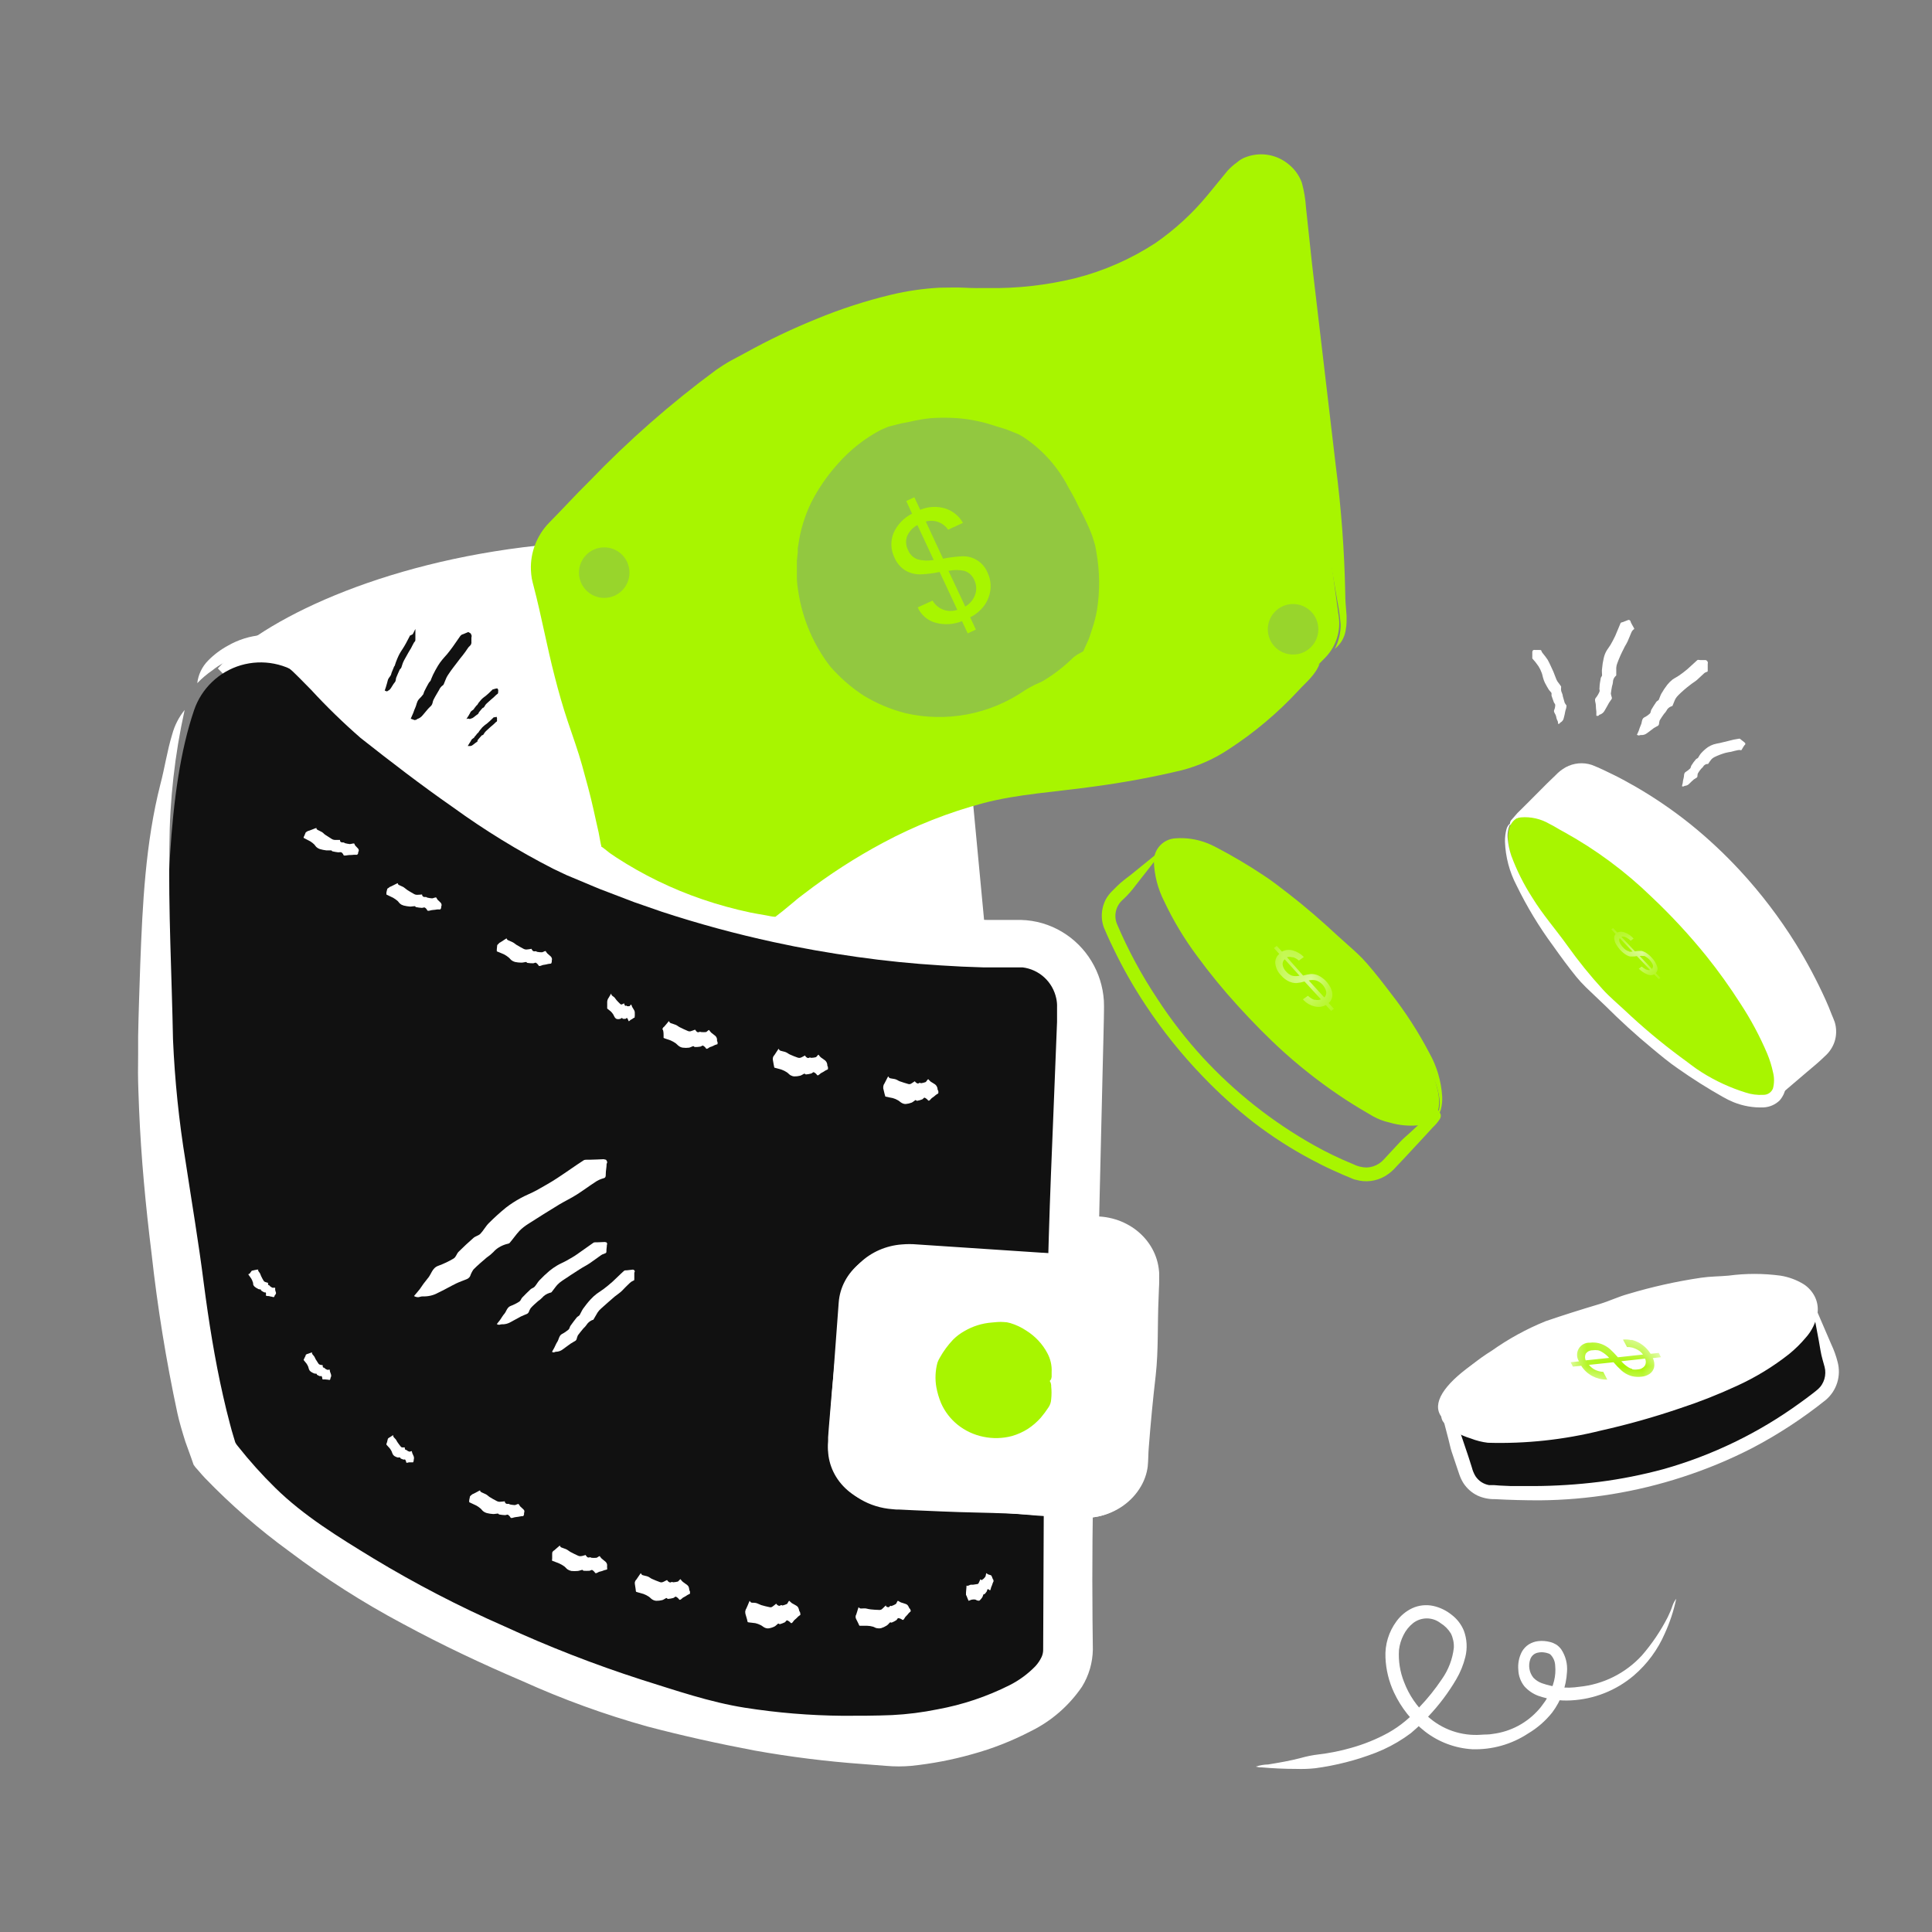 <svg width="70" height="70" viewBox="0 0 70 70" fill="none" xmlns="http://www.w3.org/2000/svg">
<rect x="0" y="0" width="70" height="70" fill="#808080" stroke="none"/>
<path d="M34.686 23.067C35.085 27.308 35.485 31.548 35.887 35.788C31.287 35.874 26.71 35.125 22.377 33.577C16.899 31.602 11.944 28.401 7.893 24.219C9.476 22.461 13.783 20.382 19.472 19.768C24.766 19.214 30.098 20.37 34.686 23.067Z" fill="white"/>
<path d="M42.178 30.725C42.109 30.865 42.018 30.993 41.909 31.104L41.142 32.084C41.006 32.269 40.853 32.441 40.684 32.596C40.562 32.701 40.475 32.841 40.436 32.997C40.397 33.154 40.407 33.318 40.466 33.468C40.87 34.42 41.362 35.332 41.936 36.193C42.423 36.942 42.971 37.65 43.575 38.309C44.74 39.571 46.095 40.643 47.592 41.486C48.054 41.747 48.533 41.978 49.025 42.178C49.177 42.257 49.346 42.299 49.517 42.301C49.676 42.296 49.831 42.246 49.964 42.159C50.031 42.115 50.092 42.063 50.145 42.003L50.341 41.79L50.74 41.362C50.845 41.249 50.966 41.152 51.079 41.047C51.324 40.821 51.666 40.508 51.725 40.436C51.725 40.414 51.725 40.398 51.698 40.385L51.655 40.339L51.51 40.196L51.119 39.827C50.801 39.534 50.5 39.216 50.185 38.912L48.3 37.1C48.031 36.855 47.762 36.632 47.493 36.397C47.353 36.271 47.223 36.144 47.083 36.01L46.007 34.868L44.028 32.822C43.607 32.395 43.209 31.946 42.838 31.476C42.741 31.349 42.617 31.228 42.509 31.102C42.45 31.034 42.403 30.956 42.369 30.873C42.703 31.18 43.035 31.488 43.365 31.799C43.839 32.232 44.318 32.66 44.787 33.102C45.387 33.667 46.031 34.179 46.599 34.785C47.121 35.346 47.652 35.901 48.193 36.449C48.483 36.739 48.804 36.987 49.103 37.283L51.275 39.367C51.407 39.496 51.545 39.636 51.66 39.763L51.854 39.962L51.983 40.091C52.036 40.138 52.084 40.189 52.126 40.245C52.161 40.289 52.186 40.339 52.202 40.393C52.208 40.448 52.195 40.505 52.164 40.551C52.092 40.66 52.008 40.759 51.913 40.848L51.566 41.225L50.874 41.97L50.581 42.28C50.47 42.409 50.339 42.52 50.193 42.608C50.033 42.704 49.854 42.766 49.669 42.789C49.483 42.812 49.295 42.797 49.116 42.743C49.073 42.743 49.03 42.714 48.984 42.7L48.885 42.657L48.683 42.574L48.284 42.396C48.015 42.275 47.762 42.143 47.503 42.008C46.78 41.623 46.089 41.179 45.438 40.681C44.785 40.172 44.17 39.617 43.597 39.02C42.816 38.213 42.112 37.335 41.494 36.397C41.069 35.755 40.687 35.084 40.353 34.389C40.267 34.217 40.186 34.041 40.108 33.867C40.07 33.77 40.035 33.705 39.992 33.597C39.953 33.487 39.929 33.372 39.922 33.255C39.909 33.022 39.959 32.79 40.067 32.582C40.122 32.485 40.189 32.394 40.267 32.313L40.474 32.106C40.635 31.944 40.827 31.81 41.012 31.664L42.006 30.857C42.054 30.808 42.105 30.773 42.178 30.725Z" fill="#A8F500"/>
<path d="M51.945 40.5C52.717 39.724 51.15 36.913 48.444 34.22C45.739 31.528 42.92 29.974 42.148 30.75C41.376 31.525 42.943 34.337 45.649 37.029C48.354 39.722 51.173 41.275 51.945 40.5Z" fill="#A8F500"/>
<path d="M51.86 40.575C51.812 40.631 51.754 40.676 51.688 40.709C51.622 40.741 51.551 40.76 51.477 40.763C51.095 40.811 50.706 40.779 50.336 40.669C50.13 40.624 49.933 40.548 49.749 40.446C49.426 40.26 49.106 40.069 48.793 39.867C48.004 39.354 47.255 38.78 46.553 38.152C45.953 37.613 45.388 37.035 44.844 36.437C44.323 35.866 43.833 35.268 43.376 34.644C42.911 34.022 42.51 33.354 42.178 32.651C41.952 32.206 41.825 31.716 41.807 31.216C41.803 31.002 41.883 30.794 42.029 30.636C42.176 30.479 42.378 30.385 42.593 30.374C42.968 30.347 43.344 30.401 43.697 30.533C43.83 30.582 43.96 30.642 44.084 30.71C44.654 31.008 45.208 31.335 45.743 31.69C46.071 31.9 46.378 32.143 46.688 32.382C47.304 32.859 47.891 33.37 48.462 33.901C48.694 34.116 48.939 34.321 49.17 34.539C49.293 34.653 49.41 34.773 49.52 34.9C49.83 35.255 50.118 35.627 50.401 36.001C50.928 36.675 51.393 37.396 51.79 38.155C52.06 38.636 52.218 39.173 52.253 39.724C52.261 39.883 52.246 40.041 52.207 40.195C52.186 40.279 52.137 40.354 52.067 40.405C52.157 40.219 52.187 40.009 52.153 39.805C52.128 39.606 52.079 39.411 52.008 39.223C51.795 38.697 51.524 38.196 51.2 37.729C50.802 37.121 50.309 36.598 49.854 36.014C49.445 35.475 49.004 34.962 48.532 34.477C48.279 34.208 47.994 33.992 47.724 33.75C47.066 33.165 46.374 32.619 45.651 32.116C45.382 31.933 45.129 31.736 44.844 31.577C44.344 31.282 43.807 31.054 43.247 30.899C43.038 30.836 42.819 30.813 42.601 30.831C42.525 30.832 42.451 30.856 42.39 30.9C42.329 30.945 42.283 31.007 42.259 31.079C42.211 31.272 42.216 31.473 42.273 31.663C42.326 31.89 42.402 32.111 42.499 32.323C42.786 32.951 43.13 33.551 43.527 34.116C43.927 34.702 44.357 35.267 44.817 35.807C45.45 36.541 46.131 37.233 46.855 37.877C47.84 38.775 48.942 39.536 50.131 40.139C50.309 40.222 50.476 40.33 50.656 40.408C50.975 40.583 51.34 40.656 51.701 40.615C51.755 40.606 51.808 40.593 51.86 40.575Z" fill="#A8F500"/>
<path d="M7.033 25.727C7.165 25.34 7.389 24.99 7.684 24.708C7.979 24.425 8.338 24.217 8.73 24.102C9.122 23.988 9.536 23.969 9.937 24.048C10.338 24.127 10.714 24.301 11.034 24.556C13.168 26.255 17.354 29.819 20.78 31.309C25.764 33.475 31.154 34.542 36.585 34.438C36.905 34.434 37.222 34.494 37.517 34.615C37.813 34.736 38.081 34.916 38.306 35.143C38.532 35.37 38.709 35.64 38.828 35.937C38.947 36.234 39.005 36.552 39 36.872C38.874 44.477 38.749 52.083 38.625 59.69C38.587 61.957 34.357 63 32.107 63C28.662 63 24.814 62.528 19.77 60.363C12.982 57.447 10.06 54.912 8.158 52.562C7.192 49.758 5.939 42.853 6.002 37.501C6.053 32.901 6.029 28.67 7.033 25.727Z" fill="#111111"/>
<path d="M7.147 24.753C7.183 24.443 7.322 24.154 7.541 23.933C7.753 23.717 7.996 23.535 8.261 23.392C8.64 23.174 9.062 23.043 9.496 23.009C9.931 22.975 10.368 23.038 10.775 23.195C10.988 23.276 11.192 23.38 11.383 23.505L11.872 23.808L12.822 24.404C13.533 24.819 14.206 25.297 14.833 25.832C15.939 26.799 17.111 27.688 18.341 28.491C19.106 28.997 19.9 29.455 20.72 29.865C20.925 29.961 21.121 30.059 21.336 30.15L21.978 30.419C22.403 30.606 22.84 30.761 23.273 30.928C25.016 31.571 26.803 32.085 28.62 32.467C30.186 32.804 31.77 33.045 33.364 33.189C34.161 33.263 34.962 33.312 35.764 33.331C35.964 33.331 36.164 33.331 36.364 33.331H36.665C36.77 33.331 36.846 33.331 36.992 33.331C37.521 33.344 38.038 33.495 38.492 33.77C38.923 34.03 39.285 34.392 39.546 34.824C39.808 35.257 39.962 35.746 39.995 36.252C40.007 36.525 39.995 36.7 39.995 36.899L39.982 37.49L39.953 38.672L39.841 43.394L39.628 52.844C39.587 54.794 39.565 56.749 39.584 58.697L39.596 59.763C39.589 60.24 39.453 60.707 39.203 61.112C38.732 61.804 38.09 62.361 37.342 62.727C36.667 63.078 35.958 63.357 35.226 63.557C34.502 63.762 33.761 63.904 33.013 63.981C32.713 64.007 32.411 64.007 32.111 63.981L31.251 63.914C29.934 63.819 28.623 63.655 27.323 63.422C26.024 63.175 24.739 62.892 23.459 62.555C21.91 62.123 20.396 61.573 18.929 60.91C17.464 60.285 16.015 59.603 14.598 58.835C13.162 58.072 11.788 57.196 10.489 56.215C9.392 55.418 8.366 54.526 7.423 53.548L7.318 53.433L7.162 53.253C7.106 53.197 7.056 53.135 7.013 53.068L6.935 52.842L6.715 52.231C6.607 51.886 6.502 51.542 6.427 51.2C6.019 49.295 5.707 47.37 5.493 45.433C5.278 43.695 5.112 41.949 5.039 40.189C5.024 39.75 5.002 39.31 5 38.869L5.005 38.214V37.549C5.02 36.668 5.054 35.826 5.081 34.952C5.164 32.763 5.269 30.537 5.813 28.407C5.967 27.828 6.058 27.196 6.239 26.607C6.326 26.284 6.48 25.983 6.69 25.723C6.332 27.34 6.147 28.991 6.138 30.648C6.097 32.984 6.224 35.326 6.268 37.657C6.332 39.143 6.484 40.623 6.725 42.089C6.947 43.554 7.196 45.014 7.384 46.504C7.563 47.873 7.78 49.245 8.085 50.586C8.161 50.924 8.242 51.256 8.33 51.586C8.371 51.754 8.42 51.916 8.469 52.078L8.523 52.258C8.548 52.31 8.581 52.358 8.62 52.401C9.039 52.93 9.49 53.433 9.971 53.905C11.014 54.93 12.273 55.695 13.516 56.456C15.043 57.379 16.628 58.202 18.26 58.918C19.879 59.663 21.541 60.31 23.236 60.856C24.472 61.243 25.709 61.671 26.981 61.873C28.157 62.058 29.344 62.156 30.533 62.166C31.127 62.166 31.723 62.166 32.319 62.141C32.874 62.113 33.426 62.043 33.97 61.932C34.878 61.766 35.757 61.471 36.582 61.056C36.928 60.881 37.242 60.65 37.513 60.371C37.605 60.271 37.682 60.157 37.74 60.034C37.78 59.946 37.799 59.85 37.796 59.753L37.823 53.546C37.845 50.623 37.913 47.698 38.001 44.778C38.045 43.301 38.106 41.824 38.167 40.346L38.255 38.13L38.299 37.022V36.746V36.606C38.299 36.559 38.299 36.51 38.299 36.493C38.303 36.385 38.293 36.278 38.27 36.173C38.208 35.881 38.057 35.615 37.838 35.414C37.619 35.213 37.343 35.086 37.048 35.05C37.012 35.05 36.973 35.05 36.936 35.05H36.877H36.389C36.145 35.05 35.878 35.05 35.624 35.05C35.114 35.037 34.604 35.013 34.093 34.979C33.074 34.917 32.055 34.814 31.046 34.671C30.037 34.528 29.026 34.353 28.029 34.134C26.658 33.837 25.303 33.469 23.969 33.031L22.975 32.686L21.998 32.312C21.668 32.194 21.348 32.046 21.021 31.913L20.532 31.709L20.043 31.477C18.779 30.831 17.566 30.086 16.416 29.252C15.265 28.451 14.161 27.602 13.066 26.738C12.437 26.189 11.837 25.607 11.271 24.992L10.868 24.583L10.668 24.386C10.613 24.331 10.555 24.278 10.494 24.229C10.246 24.027 9.956 23.885 9.646 23.813C9.306 23.741 8.954 23.747 8.616 23.829C8.278 23.912 7.962 24.069 7.692 24.29C7.495 24.425 7.312 24.58 7.147 24.753Z" fill="white"/>
<path d="M39.848 44.077L38.628 44L38.507 45.634L32.763 45.269C32.471 45.25 32.178 45.285 31.901 45.372C31.623 45.458 31.367 45.594 31.146 45.773C30.926 45.952 30.745 46.169 30.615 46.412C30.485 46.655 30.408 46.92 30.388 47.191L30.005 52.342C29.965 52.889 30.161 53.429 30.549 53.842C30.938 54.255 31.487 54.508 32.077 54.546L39.12 54.995C39.412 55.014 39.706 54.979 39.983 54.893C40.261 54.806 40.517 54.67 40.738 54.491C40.958 54.313 41.139 54.096 41.269 53.852C41.399 53.609 41.476 53.344 41.495 53.073L41.847 48.349L41.878 47.921L41.995 46.364C42.036 45.797 41.833 45.238 41.431 44.809C41.028 44.38 40.459 44.117 39.848 44.077Z" fill="white"/>
<path d="M39.734 44.207C39.551 44.251 39.361 44.267 39.173 44.253C39.049 44.265 38.944 44.274 38.855 44.286L38.89 44.632C38.89 44.792 38.907 44.953 38.917 45.113C38.917 45.167 38.917 45.218 38.917 45.269V45.501C38.917 45.676 38.917 45.857 38.892 46.038L38.619 46.015L37.673 45.929L36.928 45.873L33.138 45.622C32.654 45.572 32.169 45.696 31.779 45.969C31.389 46.244 31.127 46.651 31.052 47.103C31.034 47.207 31.024 47.335 31.015 47.451L30.985 47.816L30.925 48.548L30.806 50.008L30.689 51.468L30.63 52.197C30.613 52.42 30.638 52.644 30.702 52.86C30.784 53.125 30.932 53.368 31.134 53.57C31.335 53.772 31.584 53.927 31.861 54.022C32.063 54.087 32.274 54.122 32.487 54.127L33.19 54.15L34.596 54.191C34.779 54.191 34.966 54.231 35.152 54.25C36.006 54.336 36.861 54.41 37.722 54.433C38.239 54.445 38.781 54.501 39.282 54.517C39.74 54.521 40.183 54.365 40.524 54.08C40.863 53.796 41.075 53.402 41.117 52.978C41.117 52.899 41.117 52.792 41.13 52.695V51.795C41.13 51.584 41.13 51.37 41.16 51.161C41.224 50.575 41.286 49.985 41.348 49.399L41.497 47.8L41.572 47.001L41.609 46.601L41.629 46.401V46.227C41.626 45.93 41.551 45.637 41.41 45.371C41.263 45.1 41.062 44.858 40.817 44.658C40.666 44.55 40.499 44.464 40.32 44.404C40.223 44.369 40.13 44.324 40.042 44.27C40.585 44.332 41.084 44.581 41.443 44.967C41.704 45.246 41.882 45.585 41.957 45.95C41.994 46.133 42.007 46.319 41.997 46.505L41.977 47.049C41.934 47.979 41.977 48.909 41.873 49.838C41.773 50.698 41.69 51.561 41.624 52.425C41.602 52.658 41.609 52.89 41.584 53.136C41.551 53.389 41.467 53.634 41.336 53.857C41.176 54.132 40.955 54.372 40.687 54.56C40.419 54.748 40.111 54.88 39.784 54.947C39.465 55.003 39.138 55.015 38.815 54.982L37.909 54.935C37.467 54.912 37.025 54.856 36.583 54.838C35.766 54.805 34.948 54.8 34.131 54.763L33.103 54.719L32.589 54.694C32.5 54.694 32.425 54.694 32.326 54.68C32.225 54.672 32.124 54.659 32.025 54.64C31.623 54.564 31.246 54.398 30.928 54.155C30.61 53.912 30.36 53.6 30.2 53.246C30.084 52.997 30.018 52.731 30.004 52.46C29.999 52.392 29.999 52.324 30.004 52.255V52.163V52.079L30.029 51.739L30.143 50.385C30.231 49.474 30.319 48.562 30.409 47.649L30.451 47.184C30.468 47.006 30.506 46.829 30.565 46.659C30.685 46.317 30.889 46.007 31.161 45.752C31.564 45.367 32.103 45.13 32.678 45.088C32.86 45.072 33.043 45.072 33.225 45.088L38.304 45.425V45.383C38.306 45.358 38.311 45.334 38.319 45.311C38.332 45.273 38.341 45.234 38.346 45.195C38.373 45.067 38.398 44.937 38.423 44.811L38.455 44.639L38.472 44.551L38.49 44.437L38.562 44L39.059 44.072L39.459 44.137C39.552 44.154 39.644 44.178 39.734 44.207Z" fill="white"/>
<path d="M36 52C37.105 52 38 51.105 38 50C38 48.895 37.105 48 36 48C34.895 48 34 48.895 34 50C34 51.105 34.895 52 36 52Z" fill="#A8F500"/>
<path d="M37.94 50.079C37.972 50.127 37.987 50.183 37.982 50.24C37.998 50.388 37.998 50.538 37.982 50.687C37.979 50.773 37.952 50.858 37.903 50.931C37.82 51.059 37.728 51.182 37.629 51.299C37.498 51.446 37.349 51.575 37.183 51.684C37.016 51.79 36.833 51.872 36.641 51.928C36.319 52.014 35.979 52.023 35.652 51.955C35.324 51.888 35.019 51.745 34.761 51.538C34.513 51.337 34.318 51.082 34.192 50.794C34.118 50.616 34.064 50.431 34.029 50.242C33.98 49.962 33.993 49.675 34.067 49.399C34.087 49.345 34.113 49.293 34.143 49.243C34.27 49.014 34.427 48.802 34.608 48.61C34.723 48.495 34.855 48.397 34.998 48.317C35.285 48.149 35.608 48.048 35.942 48.022L36.146 48.004C36.216 47.999 36.286 47.999 36.355 48.004C36.43 48.005 36.503 48.016 36.574 48.038C36.771 48.097 36.958 48.185 37.127 48.299C37.436 48.492 37.687 48.759 37.854 49.075C37.96 49.27 38.01 49.488 37.998 49.708C37.998 49.766 37.998 49.826 37.998 49.884C37.995 49.919 37.982 49.951 37.959 49.978C37.944 49.825 37.909 49.675 37.854 49.531C37.771 49.332 37.655 49.147 37.511 48.983C37.32 48.794 37.097 48.636 36.853 48.516C36.635 48.385 36.387 48.308 36.13 48.293C35.992 48.291 35.855 48.31 35.723 48.349C35.402 48.42 35.108 48.575 34.871 48.796C34.829 48.834 34.782 48.872 34.743 48.912C34.699 48.951 34.66 48.995 34.627 49.044C34.513 49.221 34.434 49.417 34.394 49.623C34.362 49.788 34.356 49.957 34.378 50.123C34.393 50.292 34.435 50.457 34.503 50.613C34.594 50.834 34.732 51.034 34.908 51.201C35.085 51.376 35.3 51.511 35.538 51.597C35.704 51.651 35.878 51.682 36.053 51.688C36.23 51.689 36.405 51.665 36.574 51.619C36.805 51.549 37.019 51.433 37.201 51.279C37.384 51.125 37.531 50.936 37.634 50.725C37.666 50.662 37.715 50.604 37.757 50.539C37.826 50.415 37.882 50.284 37.922 50.148C37.926 50.124 37.932 50.101 37.94 50.079Z" fill="#A8F500" stroke="#A8F500" stroke-width="0.21" stroke-miterlimit="10"/>
<path d="M11.104 30.14C11.176 30.093 11.173 30.107 11.196 30.098C11.266 30.072 11.324 30.052 11.394 30.022C11.464 29.993 11.467 29.996 11.467 30.012C11.466 30.022 11.469 30.032 11.475 30.042C11.482 30.051 11.491 30.059 11.503 30.066C11.556 30.096 11.618 30.119 11.668 30.15C11.719 30.182 11.738 30.215 11.78 30.243C11.822 30.271 11.943 30.35 12.026 30.401C12.052 30.418 12.087 30.429 12.124 30.432C12.183 30.432 12.256 30.432 12.32 30.432C12.32 30.432 12.32 30.45 12.32 30.459C12.32 30.497 12.356 30.527 12.421 30.523C12.485 30.52 12.471 30.543 12.499 30.55C12.556 30.565 12.615 30.576 12.675 30.583C12.7 30.583 12.754 30.567 12.79 30.562C12.826 30.557 12.823 30.562 12.832 30.562C12.84 30.562 12.854 30.616 12.871 30.637C12.888 30.658 12.944 30.709 12.977 30.749C12.992 30.769 13 30.791 13 30.813C13 30.835 12.992 30.857 12.977 30.877C12.977 30.898 12.977 30.902 12.977 30.916C12.97 30.935 12.957 30.954 12.938 30.97C12.899 30.97 12.865 30.97 12.823 30.97C12.767 30.977 12.71 30.98 12.653 30.98C12.588 30.98 12.463 31.024 12.446 30.98C12.435 30.944 12.409 30.91 12.37 30.882C12.351 30.868 12.289 30.882 12.258 30.882C12.187 30.874 12.117 30.862 12.049 30.846C12.024 30.846 12.026 30.812 11.998 30.811C11.97 30.809 11.873 30.811 11.822 30.811C11.741 30.801 11.662 30.785 11.587 30.763C11.539 30.746 11.498 30.722 11.467 30.693C11.434 30.665 11.414 30.623 11.383 30.593C11.341 30.553 11.293 30.515 11.238 30.481C11.162 30.438 11.075 30.401 11 30.357C11 30.357 11 30.315 11.022 30.292L11.075 30.163L11.104 30.14Z" fill="white"/>
<path d="M14.081 32.168C14.144 32.114 14.144 32.13 14.165 32.119C14.228 32.086 14.282 32.063 14.347 32.027C14.412 31.992 14.412 31.995 14.415 32.012C14.415 32.023 14.419 32.034 14.427 32.043C14.434 32.053 14.445 32.061 14.459 32.067C14.513 32.097 14.575 32.115 14.627 32.147C14.678 32.179 14.705 32.213 14.749 32.241C14.792 32.269 14.917 32.346 15.007 32.395C15.034 32.411 15.068 32.42 15.104 32.421C15.168 32.42 15.231 32.415 15.294 32.408C15.294 32.408 15.294 32.427 15.294 32.436C15.313 32.477 15.34 32.507 15.4 32.5C15.46 32.492 15.451 32.517 15.481 32.522C15.537 32.536 15.596 32.545 15.655 32.549C15.682 32.549 15.728 32.528 15.764 32.519C15.799 32.509 15.796 32.519 15.804 32.519C15.812 32.519 15.834 32.575 15.853 32.597C15.872 32.62 15.934 32.669 15.97 32.71C15.986 32.731 15.996 32.754 15.999 32.777C16.002 32.801 15.998 32.824 15.986 32.847C15.983 32.86 15.983 32.874 15.986 32.888C15.98 32.91 15.97 32.931 15.954 32.95H15.845C15.791 32.96 15.735 32.967 15.679 32.971C15.617 32.971 15.503 33.029 15.479 32.982C15.464 32.944 15.434 32.909 15.392 32.882C15.37 32.869 15.316 32.895 15.286 32.894C15.215 32.89 15.145 32.881 15.077 32.867C15.053 32.867 15.053 32.834 15.026 32.832C14.998 32.83 14.903 32.849 14.855 32.847C14.776 32.84 14.698 32.828 14.624 32.809C14.573 32.795 14.529 32.772 14.496 32.742C14.459 32.714 14.437 32.669 14.402 32.639C14.354 32.599 14.301 32.562 14.244 32.528C14.165 32.487 14.079 32.453 14 32.41C14 32.41 14 32.365 14 32.34C14 32.316 14.024 32.247 14.035 32.198L14.081 32.168Z" fill="white"/>
<path d="M18.058 34.199C18.113 34.137 18.113 34.155 18.132 34.141C18.15 34.127 18.238 34.075 18.298 34.033C18.359 33.991 18.356 33.995 18.361 34.013C18.363 34.024 18.369 34.035 18.378 34.045C18.387 34.054 18.398 34.062 18.412 34.067C18.467 34.095 18.528 34.113 18.583 34.143C18.639 34.173 18.668 34.207 18.712 34.233C18.799 34.285 18.889 34.335 18.976 34.381C19.006 34.397 19.041 34.405 19.076 34.403C19.138 34.397 19.199 34.389 19.259 34.377C19.259 34.377 19.259 34.397 19.272 34.405C19.293 34.449 19.325 34.479 19.383 34.467C19.441 34.455 19.433 34.483 19.462 34.487C19.518 34.498 19.575 34.503 19.633 34.503C19.66 34.503 19.702 34.475 19.733 34.465C19.765 34.455 19.768 34.455 19.773 34.465C19.778 34.475 19.81 34.523 19.831 34.545C19.852 34.567 19.918 34.615 19.958 34.657C19.977 34.678 19.991 34.702 19.996 34.727C20.002 34.752 20.001 34.777 19.992 34.802C19.992 34.826 19.992 34.828 19.992 34.846C19.989 34.868 19.981 34.891 19.968 34.912L19.863 34.926C19.812 34.94 19.76 34.95 19.707 34.958C19.646 34.958 19.544 35.032 19.515 34.984C19.494 34.944 19.46 34.909 19.417 34.882C19.396 34.87 19.346 34.902 19.317 34.902C19.248 34.902 19.179 34.898 19.111 34.888C19.087 34.888 19.082 34.852 19.055 34.854C19.029 34.856 18.942 34.88 18.892 34.878C18.814 34.878 18.737 34.87 18.662 34.854C18.613 34.841 18.569 34.82 18.533 34.792C18.493 34.762 18.467 34.718 18.427 34.688C18.378 34.647 18.323 34.611 18.264 34.579C18.182 34.539 18.092 34.509 18 34.469C18 34.469 18 34.421 18 34.393L18.016 34.241C18.028 34.226 18.042 34.212 18.058 34.199Z" fill="white"/>
<path d="M22.009 36.239C22.033 36.166 22.033 36.184 22.042 36.169C22.051 36.153 22.091 36.09 22.118 36.04C22.144 35.99 22.145 35.994 22.148 36.014C22.149 36.026 22.153 36.038 22.157 36.047C22.162 36.057 22.168 36.065 22.175 36.071C22.204 36.097 22.235 36.112 22.264 36.14C22.293 36.169 22.308 36.206 22.333 36.232C22.379 36.284 22.426 36.332 22.473 36.376C22.488 36.392 22.506 36.398 22.523 36.394C22.553 36.383 22.583 36.37 22.612 36.352C22.618 36.352 22.612 36.374 22.621 36.383C22.634 36.426 22.651 36.457 22.678 36.441C22.706 36.426 22.704 36.441 22.719 36.455C22.747 36.46 22.776 36.46 22.805 36.455C22.818 36.455 22.838 36.42 22.853 36.404C22.869 36.389 22.868 36.404 22.873 36.404C22.878 36.404 22.894 36.463 22.906 36.485C22.917 36.507 22.953 36.557 22.975 36.599C22.997 36.64 23.001 36.655 23 36.751C23 36.778 23 36.78 23 36.797C23 36.823 22.997 36.848 22.992 36.871C22.975 36.871 22.958 36.885 22.941 36.895C22.916 36.915 22.891 36.931 22.865 36.944C22.835 36.944 22.788 37.035 22.771 36.985C22.759 36.944 22.74 36.909 22.718 36.882C22.706 36.871 22.682 36.911 22.668 36.913C22.634 36.917 22.6 36.917 22.566 36.913C22.554 36.913 22.549 36.876 22.536 36.88C22.523 36.885 22.481 36.917 22.457 36.919C22.419 36.929 22.381 36.929 22.342 36.919C22.317 36.909 22.294 36.889 22.274 36.861C22.253 36.832 22.238 36.784 22.218 36.754C22.192 36.713 22.162 36.677 22.131 36.647C22.089 36.607 22.043 36.581 22 36.542C22 36.542 22 36.489 22 36.459V36.293C22.002 36.275 22.005 36.256 22.009 36.239Z" fill="white"/>
<path d="M24 37.283C24.038 37.201 24.041 37.221 24.059 37.204C24.105 37.148 24.145 37.108 24.192 37.047C24.237 36.987 24.24 36.995 24.248 37.014C24.252 37.027 24.26 37.039 24.27 37.049C24.28 37.059 24.293 37.067 24.306 37.072C24.368 37.096 24.429 37.108 24.488 37.134C24.546 37.16 24.582 37.197 24.633 37.221C24.728 37.269 24.822 37.312 24.919 37.353C24.95 37.368 24.985 37.372 25.019 37.365C25.072 37.353 25.134 37.322 25.187 37.305C25.187 37.305 25.187 37.327 25.208 37.336C25.238 37.384 25.274 37.416 25.325 37.394C25.376 37.372 25.379 37.394 25.407 37.394C25.463 37.399 25.519 37.399 25.575 37.394C25.598 37.394 25.634 37.351 25.662 37.331C25.69 37.312 25.69 37.317 25.7 37.331C25.711 37.346 25.746 37.396 25.772 37.418C25.797 37.44 25.869 37.49 25.917 37.531C25.94 37.552 25.958 37.578 25.968 37.607C25.979 37.636 25.983 37.667 25.979 37.697C25.979 37.726 25.979 37.728 25.997 37.748C26.001 37.775 26.001 37.804 25.997 37.832L25.902 37.863C25.857 37.889 25.809 37.91 25.759 37.928C25.7 37.928 25.619 38.039 25.58 37.986C25.553 37.942 25.513 37.906 25.465 37.882C25.442 37.882 25.402 37.916 25.374 37.921C25.308 37.933 25.241 37.937 25.174 37.935C25.151 37.935 25.139 37.899 25.113 37.904C25.088 37.909 25.011 37.952 24.965 37.959C24.89 37.969 24.815 37.969 24.74 37.959C24.69 37.953 24.642 37.933 24.602 37.904C24.559 37.877 24.523 37.829 24.48 37.798C24.423 37.759 24.363 37.725 24.299 37.697C24.212 37.661 24.12 37.642 24.043 37.606C24.043 37.606 24.043 37.548 24.043 37.517C24.043 37.485 24.043 37.396 24.026 37.334C24.015 37.318 24.007 37.301 24 37.283Z" fill="white"/>
<path d="M28.003 38.327C28.033 38.236 28.038 38.256 28.053 38.236C28.093 38.173 28.128 38.123 28.171 38.056C28.213 37.988 28.211 37.993 28.221 38.014C28.227 38.028 28.235 38.04 28.246 38.05C28.257 38.06 28.27 38.067 28.283 38.071C28.343 38.092 28.406 38.097 28.466 38.121C28.527 38.144 28.564 38.181 28.614 38.204C28.712 38.249 28.81 38.288 28.91 38.322C28.942 38.333 28.976 38.333 29.008 38.322C29.058 38.306 29.113 38.267 29.166 38.243C29.166 38.243 29.181 38.267 29.188 38.277C29.196 38.288 29.259 38.356 29.309 38.327C29.359 38.298 29.361 38.327 29.389 38.327C29.444 38.326 29.499 38.319 29.552 38.306C29.577 38.306 29.607 38.254 29.632 38.23C29.657 38.207 29.66 38.212 29.67 38.23C29.68 38.249 29.72 38.296 29.747 38.316C29.775 38.337 29.85 38.384 29.901 38.426C29.924 38.448 29.943 38.475 29.956 38.505C29.969 38.535 29.976 38.568 29.976 38.601C29.976 38.632 29.991 38.632 29.996 38.653C30.001 38.683 30.001 38.714 29.996 38.744C29.964 38.757 29.933 38.772 29.903 38.789C29.861 38.819 29.817 38.846 29.77 38.869C29.715 38.888 29.642 39.002 29.602 38.948C29.572 38.902 29.529 38.867 29.479 38.846C29.457 38.846 29.419 38.888 29.394 38.895C29.331 38.913 29.266 38.924 29.201 38.929C29.176 38.929 29.161 38.893 29.138 38.901C29.116 38.908 29.041 38.961 28.995 38.974C28.924 38.993 28.851 39.001 28.777 39C28.728 38.997 28.68 38.981 28.637 38.956C28.592 38.929 28.552 38.877 28.509 38.851C28.451 38.812 28.389 38.781 28.323 38.757C28.236 38.726 28.143 38.71 28.055 38.682C28.055 38.682 28.04 38.619 28.035 38.585C28.03 38.551 28.013 38.455 28 38.389C28 38.369 28.001 38.348 28.003 38.327Z" fill="white"/>
<path d="M32.003 39.362C32.025 39.264 32.033 39.286 32.043 39.261C32.078 39.192 32.11 39.137 32.145 39.063C32.179 38.989 32.182 38.992 32.192 39.014C32.198 39.028 32.208 39.04 32.219 39.05C32.231 39.059 32.245 39.066 32.259 39.069C32.321 39.085 32.383 39.085 32.445 39.104C32.507 39.123 32.544 39.157 32.596 39.176C32.696 39.211 32.797 39.244 32.897 39.272C32.928 39.284 32.962 39.284 32.993 39.272C33.043 39.25 33.095 39.203 33.145 39.176C33.145 39.176 33.16 39.195 33.169 39.206C33.179 39.217 33.244 39.283 33.291 39.247C33.338 39.211 33.343 39.247 33.37 39.247C33.424 39.24 33.477 39.227 33.529 39.209C33.552 39.209 33.579 39.148 33.604 39.123C33.629 39.099 33.629 39.099 33.639 39.107C33.648 39.115 33.693 39.17 33.723 39.192C33.753 39.214 33.83 39.253 33.882 39.291C33.907 39.311 33.929 39.337 33.944 39.368C33.96 39.398 33.969 39.432 33.971 39.467C33.971 39.5 33.988 39.5 33.996 39.522C34.001 39.553 34.001 39.584 33.996 39.615C33.968 39.635 33.939 39.648 33.909 39.67C33.87 39.707 33.829 39.74 33.785 39.769C33.733 39.794 33.671 39.92 33.626 39.868C33.591 39.824 33.547 39.79 33.497 39.769C33.472 39.769 33.442 39.821 33.415 39.832C33.354 39.856 33.291 39.874 33.227 39.885C33.204 39.885 33.187 39.849 33.164 39.86C33.142 39.871 33.073 39.934 33.031 39.95C32.962 39.977 32.89 39.994 32.817 40C32.768 40.001 32.719 39.988 32.676 39.964C32.629 39.942 32.586 39.893 32.539 39.868C32.479 39.832 32.415 39.804 32.348 39.786C32.259 39.764 32.167 39.755 32.078 39.731C32.078 39.731 32.06 39.67 32.05 39.635C32.04 39.599 32.018 39.5 32.001 39.431C31.999 39.408 32 39.385 32.003 39.362Z" fill="white"/>
<path d="M9.114 46.046C9.17 46.018 9.163 46.046 9.18 46.027L9.316 46C9.344 46 9.365 46 9.358 46C9.35 46.016 9.35 46.033 9.358 46.049C9.379 46.082 9.406 46.11 9.424 46.143C9.441 46.177 9.445 46.207 9.462 46.238C9.489 46.295 9.519 46.351 9.552 46.406C9.563 46.422 9.579 46.436 9.598 46.445C9.632 46.46 9.674 46.467 9.709 46.479C9.744 46.491 9.709 46.479 9.709 46.5C9.709 46.521 9.709 46.561 9.747 46.57C9.785 46.579 9.772 46.592 9.785 46.604C9.812 46.624 9.841 46.643 9.872 46.658C9.897 46.66 9.921 46.66 9.945 46.658C9.949 46.657 9.953 46.656 9.958 46.656C9.962 46.656 9.966 46.657 9.97 46.658C9.968 46.681 9.968 46.703 9.97 46.726C9.97 46.762 9.991 46.796 9.998 46.832C10.005 46.869 9.998 46.881 9.956 46.936C9.914 46.991 9.956 46.954 9.956 46.963L9.914 47L9.848 46.982C9.814 46.978 9.78 46.971 9.747 46.96C9.712 46.96 9.629 46.96 9.632 46.927C9.642 46.897 9.642 46.865 9.632 46.835C9.632 46.82 9.584 46.835 9.566 46.82C9.528 46.802 9.492 46.781 9.459 46.756C9.459 46.756 9.459 46.726 9.441 46.719C9.424 46.713 9.368 46.719 9.34 46.692C9.297 46.672 9.257 46.646 9.222 46.616C9.199 46.595 9.182 46.568 9.173 46.54C9.173 46.512 9.173 46.476 9.156 46.445C9.145 46.406 9.129 46.368 9.107 46.332C9.079 46.283 9.041 46.241 9.01 46.195C8.979 46.149 9.031 46.162 9.045 46.146L9.114 46.052V46.046Z" fill="white"/>
<path d="M11.086 49.081C11.134 49.048 11.129 49.061 11.145 49.054C11.186 49.039 11.222 49.029 11.265 49.012C11.308 48.995 11.308 48.997 11.305 49.012C11.303 49.021 11.303 49.03 11.305 49.038C11.307 49.047 11.311 49.055 11.316 49.062C11.339 49.093 11.368 49.12 11.39 49.153C11.411 49.185 11.417 49.216 11.434 49.244C11.468 49.3 11.502 49.355 11.539 49.408C11.551 49.425 11.568 49.437 11.587 49.444C11.619 49.455 11.659 49.456 11.693 49.464C11.693 49.464 11.693 49.48 11.693 49.487C11.693 49.522 11.693 49.55 11.735 49.554C11.776 49.559 11.759 49.576 11.773 49.584C11.801 49.603 11.831 49.619 11.863 49.632C11.884 49.633 11.906 49.63 11.927 49.624C11.938 49.624 11.947 49.624 11.949 49.632C11.95 49.64 11.949 49.682 11.958 49.702C11.967 49.723 11.986 49.773 11.996 49.81C12.001 49.829 12.001 49.849 11.997 49.868C11.994 49.888 11.986 49.906 11.975 49.922C11.966 49.939 11.975 49.944 11.975 49.956C11.966 49.972 11.956 49.986 11.944 50C11.925 49.995 11.904 49.991 11.884 49.989C11.853 49.988 11.821 49.985 11.79 49.98C11.756 49.969 11.682 49.998 11.679 49.958C11.679 49.925 11.671 49.892 11.655 49.863C11.645 49.85 11.61 49.863 11.593 49.863C11.556 49.849 11.519 49.831 11.485 49.81C11.474 49.802 11.485 49.777 11.465 49.773C11.445 49.768 11.396 49.773 11.37 49.757C11.327 49.74 11.287 49.718 11.251 49.69C11.227 49.671 11.208 49.646 11.197 49.617C11.183 49.589 11.18 49.55 11.168 49.52C11.152 49.48 11.132 49.443 11.108 49.408C11.074 49.361 11.034 49.321 11 49.274C11 49.274 11.014 49.24 11.023 49.221C11.032 49.202 11.057 49.151 11.075 49.115C11.069 49.103 11.079 49.093 11.086 49.081Z" fill="white"/>
<path d="M14.056 52.124C14.096 52.081 14.093 52.095 14.106 52.086C14.142 52.062 14.173 52.047 14.21 52.019C14.248 51.992 14.248 51.995 14.248 52.019C14.247 52.029 14.248 52.039 14.251 52.048C14.254 52.057 14.259 52.065 14.265 52.071C14.289 52.102 14.319 52.124 14.344 52.157C14.368 52.189 14.378 52.222 14.398 52.249C14.437 52.304 14.475 52.358 14.517 52.409C14.529 52.427 14.546 52.438 14.565 52.442C14.597 52.442 14.634 52.442 14.666 52.442C14.666 52.442 14.666 52.459 14.666 52.467C14.666 52.505 14.683 52.534 14.714 52.534C14.746 52.534 14.739 52.553 14.753 52.56C14.781 52.576 14.811 52.588 14.842 52.598C14.854 52.598 14.882 52.582 14.9 52.579C14.919 52.576 14.918 52.579 14.92 52.579C14.923 52.579 14.93 52.634 14.939 52.654C14.948 52.675 14.973 52.727 14.989 52.766C14.996 52.786 15 52.807 15 52.829C15 52.85 14.996 52.872 14.989 52.892C14.989 52.912 14.989 52.916 14.989 52.929C14.984 52.948 14.977 52.966 14.968 52.983C14.948 52.981 14.929 52.981 14.91 52.983C14.881 52.985 14.852 52.985 14.823 52.983C14.79 52.983 14.726 53.022 14.719 52.983C14.714 52.946 14.701 52.913 14.681 52.885C14.673 52.871 14.641 52.885 14.626 52.885C14.589 52.875 14.554 52.862 14.52 52.845C14.507 52.845 14.51 52.811 14.495 52.807C14.481 52.804 14.431 52.807 14.405 52.807C14.364 52.795 14.325 52.777 14.288 52.754C14.263 52.737 14.242 52.713 14.228 52.684C14.21 52.654 14.203 52.612 14.188 52.582C14.167 52.542 14.143 52.504 14.116 52.469C14.079 52.425 14.036 52.387 14 52.342C14 52.342 14 52.303 14.013 52.28C14.026 52.258 14.034 52.198 14.046 52.157C14.049 52.146 14.052 52.135 14.056 52.124Z" fill="white"/>
<path d="M17.07 54.176C17.132 54.12 17.13 54.136 17.151 54.124C17.173 54.113 17.267 54.067 17.332 54.029C17.397 53.99 17.394 53.996 17.397 54.013C17.398 54.024 17.403 54.035 17.411 54.044C17.419 54.053 17.43 54.061 17.443 54.067C17.497 54.096 17.559 54.115 17.613 54.145C17.667 54.176 17.691 54.209 17.735 54.237C17.821 54.289 17.907 54.341 18.005 54.389C18.032 54.404 18.066 54.413 18.102 54.413C18.161 54.413 18.229 54.4 18.291 54.396C18.291 54.396 18.291 54.415 18.291 54.423C18.31 54.465 18.337 54.496 18.396 54.488C18.455 54.48 18.447 54.503 18.477 54.509C18.533 54.521 18.591 54.529 18.65 54.532C18.674 54.532 18.72 54.507 18.752 54.498C18.785 54.488 18.788 54.498 18.793 54.498C18.798 54.498 18.825 54.553 18.844 54.576C18.863 54.599 18.928 54.647 18.966 54.689C19.004 54.731 19.009 54.745 18.987 54.827C18.987 54.85 18.987 54.854 18.987 54.871C18.982 54.892 18.971 54.913 18.958 54.932C18.923 54.932 18.89 54.932 18.852 54.942C18.799 54.953 18.745 54.962 18.69 54.967C18.631 54.967 18.52 55.03 18.496 54.982C18.477 54.944 18.445 54.909 18.404 54.881C18.383 54.869 18.328 54.898 18.299 54.896C18.229 54.893 18.159 54.886 18.091 54.873C18.067 54.873 18.064 54.839 18.037 54.839C18.01 54.839 17.918 54.858 17.869 54.856C17.79 54.852 17.712 54.84 17.637 54.821C17.587 54.807 17.543 54.785 17.508 54.756C17.47 54.727 17.445 54.683 17.408 54.653C17.361 54.612 17.307 54.575 17.248 54.544C17.167 54.502 17.078 54.469 17 54.427C17 54.427 17 54.381 17 54.356L17.03 54.212C17.042 54.2 17.055 54.187 17.07 54.176Z" fill="white"/>
<path d="M20.011 56.242C20.058 56.171 20.061 56.189 20.079 56.174C20.129 56.125 20.177 56.092 20.232 56.041C20.287 55.99 20.284 55.994 20.292 56.014C20.295 56.026 20.301 56.037 20.31 56.047C20.319 56.057 20.331 56.064 20.345 56.069C20.405 56.096 20.468 56.109 20.526 56.138C20.583 56.167 20.615 56.2 20.662 56.227C20.753 56.276 20.848 56.322 20.946 56.367C20.976 56.382 21.011 56.387 21.046 56.382C21.101 56.382 21.164 56.351 21.221 56.34C21.221 56.34 21.221 56.36 21.237 56.369C21.266 56.415 21.297 56.446 21.353 56.428C21.408 56.411 21.405 56.44 21.434 56.442C21.491 56.447 21.548 56.447 21.605 56.442C21.631 56.442 21.668 56.406 21.699 56.391C21.731 56.375 21.728 56.378 21.736 56.391C21.744 56.404 21.781 56.453 21.804 56.475C21.828 56.497 21.899 56.546 21.943 56.588C21.965 56.609 21.981 56.634 21.99 56.661C21.999 56.688 22.001 56.716 21.996 56.743C21.996 56.77 21.996 56.772 21.996 56.79C22.001 56.815 22.001 56.84 21.996 56.865L21.893 56.892C21.846 56.913 21.796 56.929 21.744 56.941C21.686 56.941 21.594 57.036 21.56 56.985C21.535 56.943 21.497 56.907 21.45 56.881C21.426 56.881 21.381 56.91 21.353 56.912C21.285 56.916 21.216 56.916 21.148 56.912C21.124 56.912 21.116 56.874 21.09 56.879C21.064 56.883 20.98 56.916 20.933 56.919C20.856 56.926 20.778 56.926 20.702 56.919C20.651 56.908 20.603 56.889 20.562 56.861C20.52 56.832 20.486 56.783 20.447 56.754C20.392 56.714 20.332 56.679 20.268 56.65C20.184 56.61 20.09 56.586 20.006 56.548C19.993 56.548 20.006 56.495 20.006 56.466V56.298C20.006 56.279 20.007 56.261 20.011 56.242Z" fill="white"/>
<path d="M23.001 57.326C23.034 57.234 23.039 57.255 23.054 57.234C23.094 57.171 23.132 57.124 23.175 57.056C23.218 56.988 23.218 56.993 23.228 57.014C23.233 57.028 23.241 57.04 23.252 57.05C23.262 57.06 23.275 57.068 23.288 57.072C23.349 57.093 23.412 57.098 23.473 57.121C23.533 57.145 23.568 57.182 23.619 57.205C23.715 57.247 23.813 57.289 23.911 57.323C23.943 57.335 23.978 57.335 24.009 57.323C24.06 57.308 24.115 57.268 24.168 57.247C24.168 57.247 24.183 57.268 24.191 57.279C24.199 57.289 24.262 57.357 24.31 57.329C24.358 57.3 24.363 57.329 24.39 57.329C24.445 57.326 24.499 57.318 24.552 57.305C24.574 57.305 24.605 57.253 24.632 57.232C24.66 57.211 24.657 57.211 24.668 57.232C24.678 57.253 24.718 57.294 24.746 57.318C24.773 57.342 24.849 57.386 24.897 57.428C24.945 57.47 24.96 57.489 24.975 57.601C24.975 57.633 24.99 57.635 24.998 57.656C25.001 57.686 25.001 57.716 24.998 57.745C24.968 57.761 24.937 57.772 24.907 57.79C24.864 57.821 24.82 57.848 24.773 57.871C24.718 57.89 24.647 58.005 24.605 57.95C24.574 57.905 24.532 57.87 24.483 57.848C24.458 57.848 24.423 57.89 24.395 57.898C24.332 57.915 24.267 57.927 24.201 57.932C24.178 57.932 24.163 57.892 24.138 57.9C24.113 57.908 24.042 57.963 23.997 57.974C23.925 57.992 23.852 58.001 23.778 58C23.727 57.996 23.678 57.98 23.634 57.953C23.588 57.926 23.551 57.877 23.505 57.848C23.447 57.809 23.384 57.778 23.319 57.753C23.23 57.722 23.137 57.706 23.052 57.675C23.036 57.675 23.036 57.614 23.031 57.58C23.026 57.546 23.011 57.452 23.001 57.384C23 57.364 23 57.345 23.001 57.326Z" fill="white"/>
<path d="M27 58.395C27.02 58.291 27.027 58.312 27.037 58.286C27.069 58.211 27.099 58.153 27.129 58.072C27.159 57.992 27.161 57.994 27.174 58.017C27.181 58.032 27.191 58.044 27.203 58.053C27.215 58.062 27.229 58.067 27.243 58.069C27.305 58.069 27.367 58.069 27.426 58.09C27.486 58.11 27.53 58.139 27.582 58.156C27.681 58.185 27.783 58.211 27.885 58.231C27.917 58.24 27.95 58.235 27.979 58.217C28.029 58.182 28.076 58.145 28.123 58.104C28.123 58.104 28.14 58.124 28.147 58.136C28.155 58.147 28.229 58.208 28.271 58.17C28.314 58.133 28.323 58.17 28.351 58.17C28.403 58.158 28.454 58.141 28.504 58.118C28.527 58.118 28.549 58.052 28.571 58.023C28.593 57.994 28.593 57.997 28.603 58.006C28.613 58.015 28.663 58.066 28.693 58.087C28.722 58.107 28.802 58.142 28.856 58.179C28.911 58.217 28.926 58.234 28.958 58.355C28.958 58.387 28.978 58.387 28.985 58.41C28.995 58.441 29 58.474 29 58.508C28.972 58.527 28.944 58.548 28.918 58.571C28.88 58.611 28.841 58.649 28.799 58.684C28.75 58.713 28.698 58.851 28.648 58.799C28.611 58.755 28.565 58.724 28.514 58.707C28.489 58.707 28.462 58.765 28.437 58.779C28.378 58.807 28.317 58.83 28.254 58.848C28.232 58.848 28.212 58.814 28.19 58.828C28.167 58.843 28.103 58.912 28.061 58.932C27.994 58.965 27.924 58.987 27.852 58.998C27.803 59.004 27.752 58.995 27.706 58.972C27.659 58.952 27.612 58.906 27.565 58.883C27.503 58.851 27.438 58.827 27.372 58.811C27.28 58.794 27.188 58.794 27.099 58.776C27.084 58.776 27.077 58.713 27.067 58.675L27.007 58.468C27.003 58.444 27.001 58.42 27 58.395Z" fill="white"/>
<path d="M31 58.603C31 58.506 31.015 58.524 31.022 58.501C31.042 58.43 31.065 58.374 31.085 58.298C31.105 58.222 31.107 58.229 31.122 58.245C31.131 58.256 31.143 58.265 31.156 58.271C31.169 58.277 31.183 58.28 31.197 58.28C31.259 58.28 31.322 58.267 31.384 58.28C31.446 58.293 31.491 58.306 31.546 58.311C31.648 58.323 31.753 58.328 31.855 58.331C31.889 58.334 31.922 58.325 31.95 58.306C31.992 58.273 32.035 58.222 32.077 58.184C32.12 58.145 32.097 58.199 32.107 58.206C32.117 58.214 32.197 58.26 32.234 58.206C32.272 58.153 32.284 58.206 32.309 58.186C32.361 58.168 32.411 58.144 32.459 58.115C32.476 58.102 32.494 58.051 32.511 58.023C32.529 57.996 32.529 57.998 32.541 58.003C32.554 58.008 32.608 58.046 32.641 58.059C32.673 58.072 32.756 58.09 32.816 58.115C32.875 58.14 32.89 58.151 32.94 58.252C32.94 58.28 32.963 58.278 32.975 58.295C32.987 58.321 32.995 58.349 33 58.377C32.975 58.398 32.951 58.421 32.928 58.445C32.896 58.486 32.862 58.526 32.825 58.562C32.778 58.595 32.746 58.725 32.691 58.687C32.648 58.654 32.597 58.633 32.544 58.628C32.519 58.628 32.501 58.687 32.476 58.702C32.422 58.737 32.364 58.767 32.304 58.791C32.282 58.791 32.257 58.768 32.237 58.791C32.217 58.814 32.162 58.877 32.122 58.9C32.06 58.939 31.993 58.97 31.923 58.992C31.874 59.003 31.824 59.003 31.776 58.992C31.726 58.992 31.673 58.946 31.623 58.936C31.558 58.917 31.49 58.907 31.421 58.905C31.329 58.905 31.237 58.905 31.147 58.905C31.132 58.905 31.115 58.852 31.1 58.821L31.015 58.651C31.009 58.635 31.004 58.619 31 58.603Z" fill="white"/>
<path d="M35 57.799C35 57.711 35 57.726 35 57.702L35.016 57.506C35.016 57.467 35.016 57.437 35.032 57.452C35.038 57.457 35.045 57.46 35.052 57.46C35.058 57.46 35.065 57.457 35.071 57.452C35.103 57.452 35.135 57.423 35.167 57.418C35.198 57.413 35.225 57.418 35.251 57.418L35.413 57.393C35.421 57.394 35.429 57.391 35.437 57.385C35.445 57.379 35.452 57.37 35.458 57.359C35.479 57.325 35.495 57.271 35.516 57.232C35.537 57.193 35.516 57.232 35.532 57.232C35.548 57.232 35.582 57.271 35.598 57.232C35.614 57.193 35.624 57.232 35.635 57.202C35.66 57.179 35.684 57.151 35.706 57.119C35.706 57.119 35.72 57.051 35.727 57.026C35.735 57.002 35.727 56.997 35.743 57.002L35.796 57.041L35.889 57.07C35.91 57.07 35.931 57.095 35.96 57.183C35.989 57.271 35.974 57.183 35.981 57.217C35.99 57.239 35.997 57.264 36 57.29C36 57.29 35.976 57.334 35.966 57.364C35.954 57.408 35.939 57.449 35.921 57.486C35.9 57.52 35.892 57.643 35.86 57.618C35.837 57.592 35.81 57.579 35.783 57.579C35.77 57.579 35.764 57.643 35.754 57.657C35.728 57.696 35.701 57.73 35.672 57.76C35.672 57.76 35.645 57.76 35.638 57.76C35.63 57.76 35.606 57.853 35.587 57.878C35.558 57.922 35.526 57.96 35.492 57.99C35.468 58 35.442 58 35.418 57.99C35.392 57.99 35.362 57.961 35.336 57.956C35.301 57.949 35.265 57.949 35.23 57.956C35.185 57.956 35.14 57.99 35.093 58C35.093 58 35.074 57.956 35.063 57.931L35.005 57.785C35.005 57.785 35.005 57.839 35 57.799Z" fill="white"/>
<path d="M15 23C15 23.029 15 23.035 15 23.048C15 23.061 15 23.124 15 23.166C15 23.207 15 23.207 14.986 23.217C14.97 23.234 14.955 23.255 14.942 23.281C14.909 23.338 14.88 23.402 14.848 23.462C14.815 23.523 14.786 23.558 14.759 23.609L14.595 23.903C14.578 23.933 14.563 23.966 14.549 24.002C14.53 24.053 14.514 24.107 14.497 24.161C14.48 24.215 14.484 24.161 14.478 24.183C14.45 24.214 14.427 24.254 14.41 24.301C14.4 24.33 14.387 24.357 14.374 24.381C14.351 24.435 14.326 24.489 14.304 24.547C14.297 24.578 14.291 24.61 14.287 24.643C14.285 24.657 14.28 24.669 14.274 24.678C14.255 24.705 14.236 24.73 14.216 24.754L14.12 24.907C14.098 24.942 14.072 24.967 14.042 24.977C14.033 24.977 14.029 24.977 14.021 24.997C14.014 25.001 14.007 25.001 14 24.997L14.031 24.904C14.043 24.857 14.056 24.811 14.071 24.767C14.091 24.713 14.096 24.636 14.127 24.598C14.156 24.562 14.183 24.523 14.208 24.48C14.222 24.454 14.223 24.419 14.235 24.391L14.314 24.199C14.314 24.177 14.339 24.161 14.349 24.139C14.358 24.116 14.378 24.04 14.395 23.998C14.423 23.924 14.453 23.851 14.486 23.781C14.509 23.733 14.534 23.687 14.561 23.644C14.586 23.6 14.617 23.561 14.643 23.517C14.671 23.472 14.717 23.399 14.751 23.335C14.786 23.271 14.844 23.156 14.89 23.07C14.89 23.07 14.913 23.07 14.925 23.051L14.992 23.016L15 23Z" fill="#111111" stroke="#111111" stroke-width="0.1" stroke-miterlimit="10"/>
<path d="M16.99 23.018C17.013 23.06 16.99 23.071 16.99 23.089C16.99 23.108 16.99 23.199 16.99 23.257C16.993 23.271 16.992 23.285 16.988 23.299C16.984 23.312 16.977 23.324 16.967 23.333C16.933 23.36 16.904 23.393 16.879 23.43C16.815 23.522 16.755 23.616 16.691 23.692C16.626 23.768 16.571 23.842 16.514 23.918C16.403 24.065 16.284 24.212 16.187 24.361C16.154 24.407 16.124 24.456 16.097 24.508C16.06 24.587 16.033 24.668 15.998 24.747C15.998 24.762 15.973 24.77 15.961 24.781C15.905 24.828 15.858 24.89 15.826 24.962C15.804 25.004 15.78 25.044 15.755 25.082C15.706 25.164 15.66 25.245 15.619 25.329C15.604 25.368 15.592 25.408 15.584 25.45C15.58 25.47 15.571 25.489 15.559 25.505C15.52 25.547 15.479 25.581 15.442 25.623C15.405 25.665 15.315 25.777 15.248 25.854C15.206 25.907 15.151 25.947 15.09 25.966C15.071 25.966 15.062 25.987 15.046 25.995C15.031 26.002 15.015 26.002 15 25.995C15.021 25.948 15.041 25.903 15.06 25.856C15.082 25.787 15.109 25.72 15.138 25.654C15.177 25.573 15.182 25.463 15.246 25.392C15.304 25.337 15.358 25.276 15.407 25.211C15.432 25.177 15.437 25.122 15.458 25.082C15.506 24.983 15.557 24.888 15.61 24.794C15.63 24.76 15.665 24.736 15.681 24.702C15.697 24.668 15.734 24.558 15.768 24.492C15.822 24.381 15.882 24.272 15.945 24.167C15.99 24.094 16.039 24.025 16.093 23.96C16.146 23.892 16.208 23.831 16.263 23.766C16.318 23.7 16.408 23.585 16.477 23.488C16.546 23.391 16.659 23.226 16.753 23.092C16.767 23.071 16.799 23.068 16.822 23.058L16.96 23L16.99 23.018Z" fill="#111111" stroke="#111111" stroke-width="0.18" stroke-miterlimit="10"/>
<path d="M17.995 25C18.006 25.015 17.995 25.018 17.995 25.024C17.995 25.029 17.995 25.061 17.995 25.08C17.995 25.099 17.995 25.1 17.983 25.105C17.967 25.114 17.952 25.125 17.94 25.137C17.907 25.167 17.878 25.199 17.845 25.229C17.812 25.258 17.785 25.279 17.756 25.304L17.593 25.451C17.576 25.467 17.561 25.483 17.548 25.5C17.53 25.526 17.515 25.553 17.499 25.58C17.484 25.606 17.486 25.58 17.48 25.591C17.451 25.607 17.428 25.628 17.412 25.652C17.402 25.666 17.39 25.679 17.377 25.692C17.354 25.718 17.33 25.745 17.309 25.774C17.301 25.787 17.295 25.8 17.291 25.814C17.29 25.821 17.285 25.827 17.278 25.832L17.221 25.872L17.124 25.948C17.103 25.966 17.075 25.979 17.045 25.985C17.035 25.985 17.031 25.985 17.021 25.995C17.012 26.006 17.021 25.995 17 25.995L17.029 25.95C17.043 25.928 17.052 25.904 17.068 25.882C17.084 25.86 17.089 25.818 17.122 25.799C17.151 25.78 17.178 25.76 17.204 25.739C17.216 25.727 17.218 25.709 17.229 25.695C17.241 25.68 17.278 25.631 17.305 25.6C17.332 25.569 17.332 25.581 17.34 25.569C17.348 25.557 17.367 25.521 17.383 25.498C17.398 25.476 17.441 25.426 17.472 25.391C17.503 25.355 17.521 25.344 17.546 25.322C17.571 25.299 17.604 25.28 17.631 25.258L17.738 25.165L17.876 25.032C17.876 25.032 17.9 25.032 17.911 25.021L17.979 25.002L17.995 25Z" fill="#111111" stroke="#111111" stroke-width="0.11" stroke-miterlimit="10"/>
<path d="M17.977 26.009C17.977 26.024 17.977 26.027 17.977 26.033V26.096C17.98 26.1 17.981 26.104 17.981 26.109C17.981 26.114 17.98 26.118 17.977 26.122C17.961 26.13 17.947 26.14 17.935 26.152C17.902 26.185 17.873 26.215 17.837 26.245C17.809 26.271 17.78 26.296 17.749 26.319C17.694 26.37 17.638 26.418 17.586 26.469C17.569 26.484 17.554 26.501 17.541 26.519L17.485 26.603H17.466C17.438 26.619 17.415 26.64 17.397 26.666C17.386 26.679 17.374 26.692 17.362 26.704L17.29 26.788C17.282 26.802 17.276 26.817 17.27 26.833C17.271 26.839 17.271 26.845 17.27 26.851L17.212 26.89L17.117 26.964C17.097 26.983 17.071 26.996 17.042 27C17.035 26.998 17.027 26.998 17.02 27H17L17.029 26.952L17.075 26.881C17.095 26.854 17.101 26.815 17.134 26.794C17.162 26.777 17.188 26.757 17.212 26.734C17.212 26.734 17.212 26.704 17.241 26.69L17.319 26.591C17.319 26.591 17.345 26.573 17.355 26.561C17.365 26.549 17.384 26.51 17.404 26.487C17.424 26.463 17.462 26.412 17.495 26.376C17.518 26.352 17.544 26.329 17.57 26.308C17.596 26.284 17.629 26.266 17.655 26.245L17.762 26.152L17.902 26.018C17.902 26.018 17.925 26.018 17.935 26.018L18 26L17.977 26.009Z" fill="#111111" stroke="#111111" stroke-width="0.06" stroke-miterlimit="10"/>
<path d="M45.5 64.008C45.644 63.959 45.795 63.933 45.947 63.93C46.345 63.865 46.755 63.795 47.129 63.695C47.34 63.635 47.556 63.592 47.775 63.566C48.166 63.52 48.554 63.443 48.933 63.335C49.412 63.203 49.873 63.017 50.309 62.777C50.735 62.535 51.116 62.22 51.434 61.846C51.732 61.534 52.002 61.197 52.242 60.839C52.479 60.503 52.628 60.114 52.675 59.705C52.684 59.527 52.648 59.349 52.57 59.188C52.477 59.032 52.346 58.901 52.19 58.806C52.049 58.697 51.875 58.638 51.696 58.638C51.517 58.638 51.344 58.697 51.202 58.806C51.055 58.923 50.935 59.071 50.852 59.24C50.766 59.408 50.71 59.59 50.688 59.778C50.661 60.178 50.725 60.578 50.874 60.949C51.053 61.42 51.342 61.841 51.717 62.177C51.978 62.417 52.286 62.601 52.621 62.717C52.956 62.833 53.312 62.879 53.666 62.853C53.803 62.839 53.935 62.853 54.083 62.823C54.737 62.742 55.338 62.42 55.769 61.921C55.836 61.849 55.887 61.765 55.946 61.69C56.005 61.614 56.054 61.528 56.094 61.439C56.189 61.27 56.26 61.089 56.307 60.901C56.352 60.719 56.366 60.53 56.347 60.343C56.341 60.192 56.278 60.048 56.17 59.942C56.147 59.925 56.122 59.912 56.094 59.905C56.056 59.891 56.016 59.881 55.976 59.875C55.898 59.86 55.819 59.86 55.742 59.875C55.676 59.884 55.614 59.91 55.562 59.951C55.511 59.993 55.471 60.047 55.448 60.109C55.406 60.223 55.394 60.345 55.414 60.465C55.433 60.584 55.484 60.697 55.561 60.79C55.647 60.878 55.752 60.946 55.868 60.987C56.3 61.139 56.762 61.184 57.214 61.116C58.085 61.031 58.894 60.627 59.486 59.983C59.854 59.56 60.168 59.094 60.423 58.596C60.494 58.453 60.556 58.306 60.606 58.155C60.637 58.072 60.679 57.995 60.733 57.926C60.642 58.359 60.503 58.781 60.319 59.183C60.065 59.77 59.681 60.291 59.196 60.707C58.555 61.251 57.752 61.568 56.913 61.609C56.517 61.63 56.122 61.575 55.747 61.447C55.548 61.375 55.371 61.255 55.23 61.097C55.097 60.929 55.02 60.722 55.012 60.508C54.99 60.28 55.034 60.051 55.139 59.848C55.2 59.739 55.286 59.647 55.392 59.579C55.498 59.514 55.617 59.473 55.742 59.46C55.885 59.445 56.03 59.457 56.17 59.495C56.204 59.504 56.239 59.514 56.272 59.528L56.388 59.587C56.456 59.633 56.516 59.691 56.565 59.757C56.726 59.999 56.8 60.288 56.775 60.578C56.746 61.111 56.559 61.624 56.237 62.05C55.995 62.353 55.7 62.609 55.367 62.807C54.766 63.203 54.057 63.402 53.337 63.378C52.719 63.34 52.126 63.118 51.636 62.74C51.153 62.363 50.767 61.878 50.508 61.324C50.321 60.926 50.216 60.496 50.198 60.058C50.175 59.587 50.316 59.123 50.596 58.744C50.743 58.541 50.938 58.378 51.165 58.27C51.405 58.159 51.676 58.13 51.935 58.187C52.174 58.241 52.398 58.349 52.589 58.502C52.788 58.651 52.943 58.851 53.038 59.081C53.151 59.386 53.17 59.718 53.092 60.034C53.022 60.318 52.912 60.59 52.764 60.842C52.479 61.328 52.14 61.779 51.752 62.188C51.624 62.331 51.49 62.466 51.348 62.594L51.124 62.791L50.882 62.963C50.56 63.179 50.215 63.36 49.853 63.502C49.144 63.777 48.405 63.966 47.651 64.067C47.424 64.091 47.196 64.099 46.967 64.091C46.547 64.091 46.125 64.072 45.71 64.035C45.632 64.04 45.581 64.024 45.5 64.008Z" fill="white"/>
<path d="M64.212 39.771C64.218 39.78 64.227 39.787 64.236 39.793C64.246 39.798 64.257 39.802 64.268 39.804C64.279 39.805 64.29 39.804 64.301 39.802C64.311 39.799 64.321 39.794 64.33 39.787L66.067 38.142C66.222 37.999 66.33 37.813 66.378 37.608C66.426 37.403 66.412 37.189 66.336 36.992C64.753 32.964 61.67 29.706 57.734 27.906C57.542 27.82 57.33 27.792 57.123 27.827C56.916 27.862 56.724 27.958 56.571 28.102L54.821 29.758C54.809 29.771 54.803 29.788 54.803 29.805C54.803 29.823 54.809 29.839 54.821 29.852L64.212 39.771Z" fill="white"/>
<path d="M64.324 39.79C64.417 39.667 64.521 39.551 64.633 39.445L65.481 38.541C65.638 38.374 65.786 38.218 65.966 38.056C66.106 37.937 66.207 37.778 66.255 37.6C66.303 37.422 66.296 37.234 66.235 37.06C64.9 33.612 62.454 30.708 59.284 28.805C58.827 28.53 58.355 28.281 57.87 28.06C57.71 27.969 57.532 27.917 57.348 27.906C57.17 27.901 56.995 27.946 56.842 28.035C56.767 28.081 56.697 28.136 56.634 28.197L56.427 28.402L56.01 28.811C55.899 28.919 55.781 29.018 55.665 29.123L55.272 29.484L55.076 29.664L54.987 29.748C54.969 29.761 54.954 29.776 54.941 29.794C54.941 29.815 54.941 29.831 54.965 29.847L55.032 29.917L55.218 30.111L55.593 30.496C55.897 30.806 56.193 31.129 56.494 31.441L58.306 33.326C58.551 33.595 58.807 33.824 59.06 34.074C59.192 34.206 59.329 34.343 59.451 34.478L60.511 35.636L62.45 37.72C62.856 38.161 63.258 38.603 63.64 39.066C63.742 39.19 63.861 39.313 63.968 39.437C64.027 39.503 64.079 39.574 64.124 39.65L63.174 38.678L61.828 37.305C61.254 36.715 60.659 36.155 60.099 35.542C59.583 34.973 59.061 34.408 58.535 33.848C58.266 33.549 57.954 33.267 57.668 32.968L55.579 30.814L54.812 30.006C54.764 29.966 54.729 29.913 54.712 29.853C54.709 29.823 54.713 29.792 54.724 29.764C54.735 29.736 54.753 29.711 54.777 29.691L54.976 29.462L55.337 29.104L56.053 28.385L56.36 28.089C56.466 27.975 56.59 27.878 56.726 27.801C56.87 27.722 57.029 27.674 57.192 27.659C57.356 27.644 57.52 27.663 57.676 27.715C57.972 27.831 58.215 27.952 58.484 28.084C58.753 28.216 58.993 28.353 59.243 28.493C59.947 28.899 60.618 29.358 61.252 29.866C61.889 30.381 62.488 30.942 63.045 31.544C63.801 32.362 64.478 33.251 65.067 34.198C65.468 34.849 65.828 35.526 66.144 36.223C66.222 36.398 66.297 36.573 66.367 36.761C66.405 36.853 66.44 36.931 66.475 37.03C66.507 37.132 66.524 37.237 66.526 37.343C66.534 37.554 66.483 37.764 66.378 37.949C66.326 38.041 66.263 38.126 66.189 38.202L65.979 38.401C65.812 38.557 65.632 38.7 65.46 38.848L64.488 39.677L64.324 39.79Z" fill="white"/>
<path d="M64.356 39.764C65.15 39.011 63.667 36.154 61.043 33.382C58.419 30.61 55.648 28.973 54.853 29.726C54.058 30.478 55.541 33.335 58.165 36.107C60.789 38.879 63.561 40.516 64.356 39.764Z" fill="#A8F500"/>
<path d="M54.94 29.653C54.989 29.598 55.048 29.554 55.115 29.524C55.182 29.493 55.254 29.477 55.327 29.475C55.711 29.439 56.098 29.483 56.463 29.604C56.667 29.657 56.863 29.737 57.045 29.844C57.363 30.04 57.678 30.239 57.984 30.45C58.758 30.988 59.489 31.584 60.171 32.234C60.753 32.794 61.306 33.383 61.829 33.998C62.333 34.584 62.804 35.196 63.243 35.831C63.688 36.469 64.069 37.149 64.381 37.861C64.594 38.314 64.706 38.807 64.71 39.307C64.698 39.516 64.617 39.715 64.478 39.873C64.323 40.022 64.12 40.111 63.905 40.123C63.53 40.139 63.157 40.075 62.809 39.934C62.678 39.88 62.55 39.817 62.427 39.746C61.866 39.43 61.322 39.086 60.795 38.715C60.475 38.497 60.173 38.244 59.874 37.996C59.271 37.501 58.698 36.973 58.146 36.424C57.92 36.203 57.683 35.99 57.457 35.767C57.337 35.649 57.222 35.525 57.115 35.395C56.819 35.029 56.541 34.65 56.27 34.267C55.762 33.579 55.319 32.845 54.945 32.076C54.69 31.587 54.547 31.047 54.528 30.495C54.525 30.337 54.545 30.179 54.587 30.027C54.611 29.943 54.663 29.87 54.735 29.82C54.639 30.002 54.603 30.21 54.63 30.415C54.65 30.614 54.693 30.811 54.756 31.001C54.953 31.534 55.208 32.043 55.516 32.52C55.895 33.139 56.372 33.678 56.797 34.273C57.19 34.824 57.616 35.351 58.073 35.85C58.318 36.12 58.598 36.351 58.862 36.599C59.502 37.204 60.177 37.771 60.884 38.295C61.153 38.486 61.396 38.691 61.668 38.858C62.16 39.167 62.69 39.411 63.245 39.584C63.453 39.653 63.671 39.681 63.889 39.668C63.964 39.67 64.038 39.649 64.101 39.607C64.164 39.565 64.212 39.504 64.239 39.434C64.289 39.241 64.289 39.039 64.239 38.847C64.19 38.618 64.121 38.395 64.031 38.179C63.762 37.544 63.436 36.935 63.057 36.359C62.675 35.761 62.262 35.184 61.818 34.631C61.208 33.877 60.548 33.164 59.842 32.498C58.891 31.574 57.821 30.781 56.66 30.14C56.485 30.051 56.321 29.938 56.143 29.852C55.829 29.668 55.466 29.585 55.104 29.615C55.048 29.621 54.993 29.634 54.94 29.653Z" fill="white"/>
<path d="M65.541 47.099C65.561 47.092 65.584 47.092 65.604 47.1C65.625 47.108 65.641 47.123 65.651 47.142L66.335 49.436C66.396 49.638 66.395 49.853 66.332 50.054C66.27 50.255 66.149 50.432 65.985 50.564C62.6 53.26 58.302 54.54 53.994 54.137C53.784 54.116 53.586 54.033 53.424 53.899C53.262 53.765 53.143 53.585 53.084 53.383L52.397 51.076C52.395 51.059 52.399 51.041 52.409 51.026C52.419 51.012 52.434 51.002 52.451 50.998L65.541 47.099Z" fill="#111111"/>
<path d="M65.654 47.139C65.744 47.267 65.812 47.409 65.856 47.559L66.349 48.704C66.447 48.911 66.525 49.127 66.581 49.35C66.646 49.595 66.641 49.854 66.566 50.096C66.49 50.339 66.348 50.555 66.155 50.72C65.322 51.388 64.425 51.974 63.479 52.47C62.664 52.888 61.817 53.239 60.946 53.52C59.278 54.062 57.538 54.345 55.785 54.36C55.246 54.36 54.708 54.346 54.169 54.317C53.95 54.322 53.733 54.278 53.534 54.188C53.325 54.086 53.148 53.93 53.022 53.736C52.961 53.637 52.911 53.533 52.874 53.423L52.783 53.154L52.597 52.599C52.548 52.454 52.522 52.3 52.481 52.15C52.441 51.999 52.392 51.805 52.346 51.633L52.266 51.334C52.218 51.219 52.202 51.093 52.22 50.971C52.242 50.917 52.285 50.874 52.338 50.852C52.393 50.818 52.453 50.793 52.516 50.779L52.834 50.682L53.343 50.516C53.755 50.376 54.177 50.262 54.592 50.133L57.085 49.347C57.422 49.237 57.75 49.102 58.084 48.981C58.259 48.919 58.439 48.857 58.622 48.809L60.141 48.407L62.882 47.645C63.456 47.479 64.039 47.344 64.629 47.242C64.788 47.215 64.952 47.166 65.116 47.131C65.204 47.111 65.296 47.106 65.385 47.118L64.098 47.551C63.487 47.759 62.884 47.977 62.273 48.176C61.487 48.432 60.736 48.755 59.928 48.962C59.185 49.153 58.442 49.352 57.704 49.568C57.311 49.681 56.929 49.837 56.536 49.969L53.668 50.879C53.491 50.935 53.313 50.981 53.13 51.03L52.861 51.105L52.775 51.129L52.718 51.148C52.701 51.154 52.685 51.161 52.669 51.17C52.669 51.186 52.669 51.207 52.669 51.224L52.707 51.323L52.874 51.8C52.982 52.123 53.09 52.446 53.2 52.766L53.329 53.17C53.357 53.282 53.401 53.389 53.461 53.488C53.517 53.571 53.588 53.643 53.672 53.698C53.756 53.753 53.85 53.79 53.948 53.808H54.021H54.126L54.333 53.824L54.751 53.843C55.02 53.843 55.311 53.843 55.588 53.843C56.374 53.839 57.158 53.788 57.938 53.692C58.729 53.591 59.511 53.435 60.281 53.227C62.053 52.725 63.722 51.915 65.213 50.833C65.367 50.725 65.514 50.612 65.663 50.499C65.733 50.443 65.824 50.376 65.87 50.332C65.924 50.284 65.972 50.228 66.01 50.166C66.089 50.04 66.132 49.894 66.134 49.745C66.136 49.672 66.128 49.599 66.109 49.527L66.034 49.258C65.969 49.037 65.943 48.809 65.9 48.582C65.822 48.165 65.743 47.745 65.663 47.325C65.66 47.279 65.663 47.231 65.654 47.139Z" fill="white"/>
<path d="M59.495 50.991C63.247 49.857 66.031 48.087 65.714 47.036C65.396 45.986 62.098 46.053 58.346 47.186C54.594 48.319 51.81 50.09 52.127 51.141C52.445 52.191 55.743 52.124 59.495 50.991Z" fill="white"/>
<path d="M52.216 51.3C52.356 51.367 52.434 51.459 52.55 51.504C52.878 51.614 53.225 51.652 53.568 51.615C53.76 51.594 53.954 51.594 54.147 51.615C54.499 51.653 54.854 51.657 55.208 51.628C56.12 51.552 57.025 51.409 57.916 51.2C58.686 51.028 59.456 50.837 60.21 50.589C60.931 50.354 61.639 50.078 62.329 49.762C63.016 49.456 63.671 49.082 64.283 48.645C64.65 48.4 64.949 48.068 65.156 47.678C65.184 47.628 65.201 47.571 65.206 47.513C65.211 47.455 65.204 47.397 65.184 47.342C65.165 47.287 65.134 47.236 65.094 47.194C65.054 47.152 65.005 47.119 64.951 47.097C64.679 46.968 64.385 46.894 64.084 46.879C63.958 46.879 63.831 46.83 63.702 46.814C63.09 46.735 62.47 46.749 61.863 46.855C61.491 46.919 61.112 46.96 60.74 47.035C59.993 47.181 59.256 47.373 58.532 47.611C58.236 47.705 57.959 47.845 57.674 47.967C57.525 48.033 57.373 48.091 57.219 48.142C56.785 48.276 56.349 48.411 55.926 48.578C55.162 48.871 54.425 49.231 53.724 49.655C53.298 49.917 52.893 50.212 52.513 50.538C52.421 50.631 52.349 50.742 52.3 50.864C52.269 50.93 52.233 50.994 52.192 51.055C52.184 50.859 52.237 50.667 52.343 50.503C52.448 50.332 52.569 50.172 52.706 50.026C53.108 49.608 53.56 49.241 54.053 48.936C54.657 48.508 55.308 48.151 55.994 47.872C56.642 47.649 57.297 47.444 57.954 47.248C58.304 47.143 58.643 46.978 58.996 46.882C59.859 46.623 60.74 46.427 61.631 46.295C61.96 46.246 62.294 46.249 62.625 46.219C63.25 46.135 63.884 46.135 64.51 46.219C64.81 46.267 65.099 46.374 65.358 46.534C65.521 46.642 65.654 46.789 65.745 46.962C65.844 47.152 65.881 47.367 65.853 47.579C65.797 47.911 65.648 48.22 65.422 48.47C65.241 48.685 65.04 48.883 64.822 49.06C64.237 49.521 63.599 49.91 62.921 50.217C62.254 50.526 61.569 50.796 60.87 51.025C59.928 51.346 58.97 51.616 57.999 51.833C56.663 52.165 55.287 52.314 53.91 52.274C53.697 52.249 53.488 52.196 53.288 52.118C53.096 52.059 52.91 51.981 52.733 51.884C52.552 51.79 52.394 51.656 52.273 51.491C52.241 51.432 52.222 51.367 52.216 51.3Z" fill="white"/>
<path fill-rule="evenodd" clip-rule="evenodd" d="M48.034 23.808C47.151 24.741 46.146 25.551 45.045 26.215C41.968 28.064 38.07 27.916 35.856 28.436C33.813 28.923 31.016 30 27.949 32.66C25.88 32.365 23.907 31.591 22.19 30.398C21.947 29.085 21.602 27.792 21.159 26.532C20.327 24.182 20.198 22.919 19.708 21.048C19.623 20.733 19.621 20.402 19.702 20.086C19.783 19.771 19.945 19.481 20.171 19.247C26.684 12.443 31.479 10.963 34.745 10.995C35.983 10.995 38.63 11.251 41.443 9.829C42.905 9.071 44.189 8.012 45.212 6.722C45.297 6.619 45.41 6.543 45.537 6.504C45.664 6.464 45.8 6.462 45.928 6.499C46.056 6.536 46.171 6.609 46.258 6.71C46.345 6.811 46.401 6.935 46.418 7.067C47.115 12.159 47.81 17.25 48.505 22.34C48.543 22.605 48.52 22.874 48.438 23.128C48.357 23.382 48.218 23.615 48.034 23.808Z" fill="#A8F500"/>
<path d="M47.812 24.047C47.661 24.456 47.314 24.726 47.061 25.003C46.31 25.817 45.461 26.534 44.533 27.138C44.012 27.487 43.435 27.746 42.829 27.905C41.763 28.16 40.684 28.359 39.598 28.503C38.233 28.694 36.873 28.772 35.643 29.095C34.373 29.432 33.147 29.916 31.989 30.538C30.987 31.074 30.031 31.692 29.13 32.385C29.017 32.471 28.901 32.555 28.791 32.654L28.363 33.007L28.094 33.217C27.983 33.217 27.873 33.185 27.762 33.166L27.434 33.109L27.194 33.064C26.601 32.939 26.015 32.778 25.442 32.582C24.345 32.207 23.299 31.698 22.327 31.066L22.093 30.907L21.861 30.724L21.796 30.681C21.775 30.681 21.796 30.635 21.775 30.611L21.745 30.46L21.689 30.159L21.592 29.73L21.503 29.327C21.384 28.788 21.234 28.25 21.091 27.733C20.948 27.216 20.757 26.694 20.574 26.147C20.391 25.601 20.24 25.07 20.098 24.513C19.812 23.409 19.616 22.311 19.336 21.244C19.317 21.169 19.287 21.064 19.268 20.962C19.251 20.858 19.24 20.754 19.236 20.649C19.224 20.335 19.277 20.022 19.39 19.729C19.503 19.435 19.674 19.168 19.893 18.942C20.383 18.447 20.851 17.93 21.349 17.44C22.765 15.966 24.303 14.615 25.948 13.402C26.115 13.286 26.287 13.175 26.468 13.073L27.006 12.785C27.834 12.326 28.689 11.918 29.566 11.563C30.451 11.196 31.363 10.9 32.294 10.677C32.867 10.54 33.452 10.455 34.041 10.424C34.337 10.424 34.641 10.408 34.929 10.424C35.218 10.44 35.495 10.44 35.767 10.437C36.847 10.456 37.925 10.335 38.973 10.077C39.998 9.815 40.973 9.387 41.859 8.809C42.564 8.321 43.198 7.74 43.744 7.08L44.013 6.752L44.476 6.186C44.581 6.072 44.697 5.969 44.824 5.879C44.928 5.787 45.051 5.719 45.184 5.677C45.442 5.588 45.718 5.568 45.985 5.619C46.252 5.67 46.502 5.791 46.708 5.968C46.918 6.141 47.077 6.367 47.169 6.622C47.249 6.917 47.3 7.219 47.319 7.524L47.54 9.587C47.826 12.021 48.112 14.454 48.399 16.888C48.597 18.42 48.711 19.961 48.741 21.506C48.741 21.715 48.757 21.928 48.776 22.144L48.789 22.308C48.789 22.37 48.789 22.432 48.789 22.494C48.788 22.617 48.775 22.741 48.752 22.862C48.706 23.119 48.566 23.349 48.361 23.509C48.504 23.237 48.577 22.935 48.574 22.628C48.55 22.334 48.508 22.04 48.45 21.75L48.151 20.019C47.861 18.382 47.543 16.754 47.276 15.114C46.932 13.011 46.407 10.962 46.199 8.819L46.051 7.314C46.029 7.222 45.975 7.139 45.9 7.08C45.825 7.021 45.732 6.989 45.637 6.989C45.539 6.984 45.443 7.017 45.367 7.08C45.297 7.145 45.238 7.223 45.171 7.293L44.843 7.654C44.705 7.796 44.573 7.923 44.422 8.071C44.134 8.34 43.838 8.609 43.526 8.849C42.686 9.561 41.753 10.155 40.753 10.615C39.505 11.137 38.178 11.442 36.828 11.517C36.16 11.566 35.481 11.555 34.851 11.549C34.235 11.551 33.62 11.604 33.013 11.708C32.112 11.841 31.229 12.073 30.379 12.4C28.827 13.095 27.367 13.981 26.034 15.039C24.888 15.909 23.796 16.848 22.763 17.849L21.988 18.603L21.234 19.384L20.857 19.769C20.811 19.815 20.768 19.863 20.727 19.914C20.696 19.953 20.669 19.994 20.647 20.038C20.548 20.212 20.502 20.412 20.515 20.612C20.522 20.68 20.534 20.747 20.55 20.814L20.655 21.201C20.719 21.471 20.784 21.718 20.843 21.974L21.188 23.49C21.415 24.473 21.692 25.443 22.02 26.397C22.359 27.426 22.629 28.477 22.828 29.542L22.865 29.741L22.881 29.841C22.884 29.849 22.884 29.857 22.881 29.865C22.881 29.889 22.881 29.93 22.9 29.943L22.933 29.97H22.949L22.986 29.997L23.296 30.199C23.715 30.465 24.15 30.705 24.599 30.918C25.207 31.206 25.837 31.445 26.484 31.634C26.809 31.726 27.138 31.806 27.472 31.874L27.714 31.922C27.744 31.922 27.76 31.898 27.784 31.884L27.867 31.817C29.012 30.888 30.247 30.075 31.553 29.391C32.454 28.918 33.394 28.521 34.361 28.207C34.846 28.05 35.333 27.913 35.837 27.803C36.34 27.692 36.849 27.625 37.344 27.558C39.307 27.324 41.219 27.124 42.998 26.505C43.523 26.309 44.075 26.193 44.6 25.967C45.592 25.534 46.528 24.985 47.389 24.33C47.5 24.23 47.626 24.168 47.812 24.047Z" fill="#A8F500"/>
<path d="M34.004 26.834C37.451 26.834 40.245 24.04 40.245 20.593C40.245 17.147 37.451 14.353 34.004 14.353C30.558 14.353 27.764 17.147 27.764 20.593C27.764 24.04 30.558 26.834 34.004 26.834Z" fill="#92C840"/>
<path d="M39.298 23.908C39.301 24.1 39.243 24.288 39.133 24.446C38.918 24.912 38.653 25.354 38.342 25.763C38.259 25.879 38.169 25.989 38.073 26.094C37.961 26.189 37.839 26.273 37.709 26.341C37.486 26.471 37.241 26.562 37.009 26.678C36.778 26.794 36.527 26.869 36.29 26.966C35.667 27.175 35.019 27.303 34.363 27.346C33.472 27.394 32.582 27.256 31.747 26.941C30.913 26.627 30.153 26.142 29.517 25.518C28.739 24.788 28.147 23.884 27.789 22.879C27.432 21.875 27.32 20.799 27.462 19.743C27.562 19.098 27.733 18.466 27.971 17.858C28.315 16.947 28.851 16.12 29.543 15.435C29.694 15.311 29.855 15.201 30.025 15.107C30.785 14.648 31.599 14.286 32.448 14.03C32.711 13.948 32.982 13.895 33.256 13.871C33.391 13.871 33.525 13.841 33.663 13.833H34.069C35.169 13.815 36.257 14.059 37.243 14.546L37.55 14.684L37.855 14.837L38.164 14.988C38.261 15.047 38.358 15.109 38.452 15.174C38.547 15.238 38.654 15.311 38.754 15.384C38.853 15.457 38.931 15.551 39.023 15.639C39.251 15.892 39.459 16.162 39.645 16.447C39.823 16.733 39.985 17.029 40.13 17.333C40.665 18.418 40.904 19.626 40.822 20.833C40.782 21.582 40.544 22.307 40.132 22.933C40.008 23.092 39.952 23.291 39.823 23.447C39.755 23.541 39.662 23.612 39.553 23.652L39.715 23.291C39.766 23.17 39.801 23.041 39.844 22.917C39.929 22.67 39.995 22.417 40.041 22.16C40.155 21.439 40.15 20.704 40.025 19.985C40.006 19.872 39.989 19.759 39.96 19.648L39.858 19.32C39.779 19.106 39.689 18.897 39.588 18.693C39.497 18.488 39.378 18.297 39.287 18.095C39.195 17.893 39.08 17.702 38.969 17.505C38.582 16.756 38.016 16.114 37.322 15.637C37.228 15.573 37.131 15.514 37.031 15.462L36.716 15.335C36.508 15.244 36.285 15.198 36.075 15.123C35.563 14.956 35.03 14.86 34.492 14.84C34.223 14.829 33.953 14.834 33.684 14.853C33.42 14.882 33.157 14.927 32.898 14.988C32.804 15.009 32.709 15.026 32.613 15.042L32.327 15.114C32.233 15.139 32.139 15.158 32.058 15.187L31.789 15.303C31.158 15.633 30.594 16.078 30.125 16.614C29.931 16.829 29.751 17.057 29.587 17.295C29.418 17.539 29.266 17.793 29.131 18.057C28.877 18.574 28.707 19.129 28.628 19.7L28.604 19.85V20.001L28.572 20.308C28.572 20.51 28.572 20.712 28.572 20.914C28.572 21.116 28.601 21.318 28.633 21.517C28.794 22.541 29.21 23.509 29.842 24.33C30.218 24.765 30.653 25.145 31.134 25.458C31.629 25.758 32.165 25.984 32.726 26.129C33.507 26.311 34.318 26.327 35.106 26.177C35.894 26.028 36.642 25.715 37.303 25.259C37.408 25.197 37.51 25.135 37.623 25.081C37.736 25.028 37.857 24.982 37.968 24.917C38.375 24.67 38.753 24.376 39.093 24.042C39.157 23.992 39.226 23.947 39.298 23.908Z" fill="#A8F500" stroke="#A8F500" stroke-width="0.6" stroke-miterlimit="10"/>
<path opacity="0.7" d="M21.892 21.663C22.398 21.663 22.807 21.253 22.807 20.747C22.807 20.242 22.398 19.832 21.892 19.832C21.386 19.832 20.977 20.242 20.977 20.747C20.977 21.253 21.386 21.663 21.892 21.663Z" fill="#92C840"/>
<path opacity="0.7" d="M46.851 23.715C47.356 23.715 47.766 23.306 47.766 22.8C47.766 22.295 47.356 21.885 46.851 21.885C46.345 21.885 45.935 22.295 45.935 22.8C45.935 23.306 46.345 23.715 46.851 23.715Z" fill="#92C840"/>
<path d="M21.958 42.02C22.037 42.13 21.98 42.135 21.978 42.179C21.978 42.302 21.948 42.411 21.948 42.545C21.948 42.616 21.948 42.673 21.865 42.691C21.751 42.723 21.647 42.771 21.559 42.834C21.333 42.98 21.123 43.139 20.894 43.284C20.665 43.428 20.476 43.514 20.273 43.635C19.889 43.869 19.51 44.105 19.136 44.346C19.017 44.42 18.911 44.504 18.82 44.597C18.692 44.736 18.586 44.893 18.463 45.036C18.439 45.063 18.377 45.065 18.335 45.08C18.147 45.137 17.986 45.236 17.877 45.363C17.804 45.437 17.721 45.505 17.631 45.566C17.468 45.707 17.3 45.846 17.153 45.998C17.102 46.073 17.062 46.152 17.035 46.234C17.017 46.273 16.983 46.307 16.939 46.333C16.81 46.391 16.663 46.437 16.535 46.499C16.305 46.612 16.091 46.737 15.86 46.846C15.703 46.934 15.509 46.978 15.313 46.971C15.246 46.971 15.212 46.993 15.155 47C15.098 47 15.044 46.985 15 46.958C15.071 46.874 15.145 46.791 15.212 46.704C15.296 46.575 15.389 46.449 15.49 46.327C15.628 46.179 15.65 45.947 15.874 45.864C16.076 45.791 16.265 45.701 16.439 45.596C16.527 45.539 16.544 45.425 16.616 45.354C16.791 45.18 16.971 45.012 17.158 44.849C17.227 44.789 17.342 44.767 17.404 44.703C17.52 44.582 17.594 44.432 17.712 44.315C17.907 44.119 18.116 43.93 18.337 43.75C18.497 43.627 18.67 43.515 18.855 43.414C19.042 43.308 19.256 43.231 19.446 43.125C19.692 42.984 19.956 42.841 20.185 42.688C20.512 42.475 20.82 42.251 21.15 42.038C21.2 42.007 21.311 42.024 21.397 42.018C21.554 42.018 21.712 42.004 21.87 42C21.9 42.004 21.93 42.011 21.958 42.02Z" fill="white"/>
<path d="M21.976 45.014C22.021 45.079 21.988 45.084 21.988 45.109C21.988 45.182 21.97 45.248 21.972 45.325C21.972 45.367 21.972 45.401 21.922 45.412C21.858 45.431 21.799 45.46 21.749 45.498C21.622 45.586 21.5 45.681 21.37 45.768C21.241 45.855 21.131 45.905 21.018 45.979C20.8 46.118 20.583 46.259 20.369 46.404C20.302 46.449 20.242 46.499 20.19 46.554C20.116 46.638 20.056 46.731 19.984 46.818C19.97 46.834 19.936 46.836 19.912 46.844C19.802 46.879 19.708 46.94 19.644 47.018C19.601 47.063 19.552 47.104 19.498 47.14C19.405 47.224 19.31 47.301 19.226 47.399C19.197 47.444 19.174 47.491 19.158 47.539C19.148 47.563 19.129 47.584 19.104 47.599C19.03 47.635 18.946 47.662 18.873 47.699C18.744 47.767 18.62 47.841 18.488 47.908C18.399 47.961 18.289 47.987 18.177 47.982C18.14 47.982 18.119 47.995 18.089 48C18.056 48 18.025 47.991 18 47.974C18.039 47.924 18.082 47.874 18.119 47.823C18.173 47.747 18.218 47.662 18.278 47.596C18.338 47.53 18.371 47.367 18.497 47.319C18.612 47.276 18.72 47.222 18.818 47.158C18.869 47.124 18.88 47.056 18.921 47.013C19.018 46.908 19.127 46.808 19.228 46.71C19.267 46.675 19.333 46.662 19.368 46.622C19.434 46.551 19.477 46.461 19.543 46.39C19.655 46.272 19.774 46.159 19.901 46.051C19.99 45.977 20.088 45.908 20.192 45.847C20.297 45.784 20.421 45.736 20.528 45.675C20.674 45.591 20.818 45.514 20.954 45.412C21.14 45.287 21.317 45.15 21.504 45.024C21.531 45.005 21.595 45.014 21.642 45.011L21.912 45C21.934 45.003 21.956 45.008 21.976 45.014Z" fill="white"/>
<path d="M22.982 46.023C23.023 46.083 22.982 46.088 22.982 46.113C22.982 46.181 22.982 46.243 22.982 46.316C22.982 46.389 22.982 46.389 22.947 46.401C22.897 46.421 22.852 46.451 22.814 46.489C22.717 46.576 22.628 46.674 22.544 46.759C22.46 46.845 22.363 46.902 22.274 46.975C22.109 47.118 21.944 47.261 21.784 47.406C21.733 47.449 21.688 47.499 21.652 47.554C21.598 47.637 21.555 47.729 21.506 47.804C21.506 47.822 21.468 47.825 21.449 47.832C21.363 47.871 21.293 47.933 21.246 48.01C21.215 48.053 21.179 48.094 21.138 48.13C21.071 48.213 21 48.296 20.938 48.381C20.918 48.425 20.903 48.472 20.892 48.519C20.886 48.541 20.873 48.561 20.854 48.576C20.797 48.614 20.733 48.642 20.676 48.682C20.576 48.749 20.484 48.827 20.384 48.895C20.315 48.947 20.23 48.976 20.141 48.977C20.111 48.977 20.095 48.995 20.07 49C20.045 49 20.021 48.993 20 48.98C20.027 48.93 20.057 48.882 20.084 48.83C20.111 48.777 20.151 48.677 20.197 48.609C20.243 48.541 20.257 48.391 20.354 48.338C20.443 48.292 20.525 48.236 20.6 48.173C20.638 48.138 20.641 48.075 20.671 48.033C20.744 47.931 20.82 47.83 20.898 47.732C20.927 47.697 20.979 47.682 21.003 47.644C21.027 47.606 21.079 47.486 21.127 47.416C21.211 47.301 21.298 47.188 21.398 47.08C21.465 47.006 21.539 46.938 21.619 46.877C21.701 46.815 21.792 46.762 21.876 46.699C21.96 46.637 22.095 46.526 22.198 46.434C22.301 46.341 22.468 46.17 22.612 46.043C22.633 46.023 22.682 46.028 22.72 46.025L22.936 46L22.982 46.023Z" fill="white"/>
<path d="M35.889 21.325C35.872 21.53 35.804 21.729 35.689 21.901C35.553 22.1 35.367 22.26 35.151 22.366L35.358 22.811L35.062 22.948L34.855 22.506C34.55 22.629 34.213 22.649 33.896 22.563C33.754 22.524 33.623 22.454 33.511 22.358C33.399 22.262 33.31 22.143 33.25 22.008L33.789 21.761C33.87 21.903 33.996 22.015 34.147 22.078C34.318 22.15 34.51 22.155 34.685 22.095L34.044 20.724C33.821 20.771 33.594 20.8 33.366 20.81C33.178 20.816 32.993 20.773 32.827 20.684C32.638 20.573 32.49 20.402 32.407 20.199C32.34 20.063 32.302 19.914 32.296 19.763C32.29 19.611 32.316 19.46 32.372 19.319C32.507 19.011 32.745 18.761 33.045 18.611L32.836 18.153L33.129 18.016L33.342 18.471C33.629 18.35 33.948 18.333 34.246 18.422C34.519 18.509 34.749 18.695 34.89 18.945L34.351 19.192C34.271 19.071 34.155 18.977 34.02 18.923C33.868 18.862 33.701 18.853 33.544 18.896L34.168 20.242C34.392 20.197 34.619 20.168 34.847 20.156C35.049 20.145 35.25 20.198 35.42 20.309C35.59 20.42 35.72 20.583 35.792 20.773C35.871 20.945 35.904 21.135 35.889 21.325ZM33.255 20.269C33.443 20.317 33.639 20.323 33.829 20.288L33.239 19.023C33.076 19.11 32.946 19.249 32.87 19.418C32.839 19.501 32.825 19.59 32.831 19.679C32.837 19.768 32.861 19.854 32.903 19.933C32.933 20.011 32.981 20.082 33.042 20.14C33.103 20.198 33.176 20.242 33.255 20.269ZM35.337 21.532C35.391 21.363 35.379 21.18 35.302 21.02C35.27 20.942 35.222 20.871 35.16 20.812C35.098 20.754 35.024 20.71 34.944 20.684C34.754 20.642 34.557 20.642 34.367 20.684L34.973 21.976C35.145 21.877 35.274 21.719 35.337 21.532Z" fill="#A8F500"/>
<g opacity="0.6">
<mask id="mask0_148_3274" style="mask-type:luminance" maskUnits="userSpaceOnUse" x="46" y="34" width="3" height="3">
<path d="M46.436 36.17L46.086 34.227L48.035 34.698L48.388 36.644L46.436 36.17Z" fill="white"/>
</mask>
<g mask="url(#mask0_148_3274)">
<path d="M47.976 36.133L47.416 35.522C47.504 35.501 47.597 35.501 47.685 35.522C47.774 35.554 47.854 35.607 47.918 35.677C47.982 35.747 48.028 35.831 48.051 35.923C48.058 35.962 48.055 36.001 48.043 36.039C48.032 36.076 48.011 36.11 47.984 36.138M46.834 35.358C46.743 35.329 46.661 35.275 46.6 35.202C46.532 35.135 46.486 35.048 46.471 34.954C46.467 34.917 46.472 34.88 46.485 34.845C46.498 34.811 46.519 34.78 46.546 34.755L47.085 35.352C46.996 35.372 46.904 35.372 46.816 35.352M46.255 34.275L46.156 34.348L46.35 34.563C46.298 34.606 46.258 34.661 46.233 34.723C46.208 34.785 46.199 34.852 46.207 34.919C46.229 35.079 46.303 35.227 46.417 35.342C46.5 35.437 46.601 35.514 46.716 35.568C46.751 35.581 46.787 35.593 46.824 35.603C46.875 35.616 46.927 35.621 46.98 35.619C47.076 35.609 47.172 35.59 47.265 35.562L47.86 36.208C47.796 36.235 47.725 36.241 47.658 36.224H47.62C47.534 36.193 47.455 36.144 47.389 36.079L47.206 36.208C47.315 36.333 47.46 36.422 47.62 36.462C47.76 36.5 47.91 36.484 48.038 36.416L48.229 36.626L48.331 36.553L48.14 36.343C48.211 36.283 48.258 36.198 48.272 36.106C48.282 36.014 48.268 35.922 48.232 35.837C48.141 35.62 47.974 35.444 47.763 35.342C47.729 35.327 47.694 35.315 47.658 35.306C47.606 35.293 47.553 35.288 47.499 35.29C47.403 35.3 47.307 35.319 47.214 35.347L46.63 34.682C46.69 34.664 46.753 34.664 46.813 34.682H46.85C46.928 34.707 47 34.749 47.06 34.803L47.241 34.674C47.13 34.56 46.99 34.477 46.837 34.434C46.706 34.399 46.567 34.414 46.447 34.477L46.25 34.262" fill="white"/>
</g>
</g>
<mask id="mask1_148_3274" style="mask-type:luminance" maskUnits="userSpaceOnUse" x="56" y="47" width="5" height="4">
<path d="M56.945 49.721L56.625 47.949L60.082 48.786L60.402 50.561L56.945 49.721Z" fill="white"/>
</mask>
<g mask="url(#mask1_148_3274)">
<path d="M57.457 49.298C57.438 49.259 57.428 49.215 57.428 49.172C57.428 49.128 57.438 49.084 57.457 49.045C57.485 49.007 57.521 48.976 57.563 48.955C57.606 48.934 57.652 48.923 57.699 48.924C57.766 48.913 57.834 48.913 57.901 48.924C57.942 48.933 57.981 48.949 58.017 48.97C58.125 49.029 58.221 49.106 58.303 49.199L57.46 49.287M59.134 49.597C59.092 49.587 59.051 49.57 59.013 49.549C58.912 49.488 58.821 49.41 58.744 49.32L59.603 49.225C59.624 49.268 59.634 49.315 59.631 49.362C59.628 49.41 59.613 49.455 59.587 49.495C59.558 49.531 59.521 49.56 59.48 49.581C59.439 49.602 59.393 49.614 59.347 49.616C59.281 49.627 59.214 49.627 59.148 49.616M59.11 48.555C59.01 48.531 58.906 48.525 58.803 48.536L58.949 48.806C59.01 48.804 59.072 48.81 59.132 48.824C59.176 48.836 59.219 48.851 59.261 48.87C59.368 48.913 59.461 48.985 59.53 49.077L58.62 49.177C58.529 49.071 58.432 48.97 58.329 48.876C58.237 48.798 58.133 48.737 58.02 48.695L57.926 48.666C57.821 48.641 57.712 48.635 57.605 48.649C57.524 48.644 57.443 48.662 57.372 48.7C57.3 48.738 57.241 48.795 57.2 48.866C57.159 48.936 57.138 49.016 57.14 49.097C57.141 49.178 57.166 49.257 57.209 49.325L56.908 49.357L56.989 49.516L57.29 49.484C57.389 49.642 57.529 49.771 57.694 49.858C57.774 49.9 57.859 49.933 57.947 49.955C58.041 49.978 58.138 49.989 58.235 49.987L58.09 49.705C58.042 49.704 57.994 49.697 57.947 49.686C57.901 49.674 57.856 49.659 57.812 49.64C57.719 49.596 57.636 49.532 57.57 49.452L58.461 49.357C58.551 49.463 58.647 49.563 58.749 49.656C58.839 49.736 58.944 49.798 59.056 49.839L59.137 49.864C59.248 49.888 59.361 49.894 59.474 49.88C59.581 49.873 59.684 49.836 59.773 49.775C59.852 49.72 59.909 49.637 59.931 49.543C59.953 49.429 59.937 49.311 59.886 49.207L60.179 49.174L60.101 49.018L59.805 49.05C59.698 48.879 59.549 48.738 59.371 48.641C59.292 48.6 59.208 48.567 59.121 48.544" fill="#A8F500"/>
</g>
<g opacity="0.6">
<mask id="mask2_148_3274" style="mask-type:luminance" maskUnits="userSpaceOnUse" x="58" y="33" width="3" height="3">
<path d="M58.655 35.12L58.383 33.602L59.909 33.973L60.184 35.489L58.655 35.12Z" fill="white"/>
</mask>
<g mask="url(#mask2_148_3274)">
<path d="M59.861 35.115L59.409 34.638C59.453 34.63 59.499 34.63 59.543 34.638H59.581C59.718 34.705 59.825 34.819 59.885 34.958C59.893 34.981 59.894 35.006 59.89 35.03C59.886 35.054 59.876 35.077 59.861 35.096M59.026 34.46H58.989C58.919 34.432 58.857 34.386 58.808 34.328C58.754 34.275 58.712 34.211 58.684 34.14C58.671 34.117 58.665 34.091 58.665 34.065C58.665 34.038 58.671 34.012 58.684 33.989L59.15 34.477C59.105 34.486 59.058 34.486 59.013 34.477M58.439 33.631L58.38 33.674L58.539 33.841C58.519 33.862 58.503 33.888 58.494 33.916C58.485 33.944 58.482 33.973 58.485 34.003C58.493 34.076 58.516 34.146 58.552 34.21C58.595 34.286 58.647 34.356 58.706 34.42C58.774 34.495 58.853 34.559 58.94 34.611C58.978 34.631 59.019 34.647 59.061 34.657H59.123C59.185 34.659 59.246 34.653 59.306 34.641L59.785 35.144C59.756 35.152 59.726 35.152 59.697 35.144C59.676 35.14 59.657 35.134 59.637 35.125C59.581 35.097 59.529 35.062 59.481 35.02L59.376 35.098C59.465 35.188 59.57 35.258 59.686 35.306C59.703 35.314 59.721 35.319 59.74 35.322C59.805 35.341 59.876 35.334 59.936 35.303L60.1 35.475L60.16 35.432L59.993 35.257C60.023 35.225 60.044 35.185 60.052 35.142C60.06 35.098 60.056 35.053 60.039 35.012C59.999 34.89 59.929 34.779 59.837 34.689C59.77 34.614 59.692 34.551 59.605 34.501C59.565 34.481 59.524 34.465 59.481 34.452H59.419C59.358 34.452 59.297 34.457 59.236 34.468L58.746 33.941C58.78 33.929 58.817 33.929 58.851 33.941C58.87 33.945 58.888 33.951 58.905 33.96C58.971 33.991 59.032 34.034 59.083 34.086L59.188 34.005C59.102 33.908 58.994 33.834 58.873 33.787L58.822 33.771C58.748 33.748 58.668 33.754 58.598 33.787L58.442 33.623" fill="white"/>
</g>
</g>
<path d="M55.536 23.568C55.588 23.533 55.59 23.552 55.609 23.55H55.776C55.811 23.55 55.835 23.55 55.843 23.571C55.854 23.609 55.873 23.644 55.9 23.673C55.963 23.747 56.021 23.824 56.075 23.905C56.118 23.975 56.148 24.053 56.185 24.126C56.255 24.266 56.316 24.411 56.368 24.559C56.384 24.605 56.405 24.65 56.43 24.691C56.471 24.75 56.522 24.807 56.562 24.872C56.562 24.872 56.562 24.901 56.562 24.917C56.552 24.984 56.563 25.052 56.594 25.111C56.61 25.148 56.62 25.187 56.624 25.227L56.691 25.461C56.709 25.494 56.73 25.526 56.753 25.555C56.757 25.563 56.759 25.572 56.759 25.581C56.759 25.59 56.757 25.599 56.753 25.607C56.753 25.658 56.726 25.706 56.716 25.755C56.701 25.845 56.681 25.935 56.656 26.024C56.649 26.055 56.636 26.085 56.616 26.111C56.597 26.137 56.572 26.159 56.543 26.175C56.525 26.175 56.522 26.201 56.508 26.215C56.491 26.224 56.471 26.228 56.452 26.228C56.452 26.188 56.452 26.148 56.428 26.107C56.403 26.067 56.387 25.991 56.376 25.938C56.366 25.884 56.282 25.798 56.309 25.73C56.336 25.67 56.349 25.605 56.349 25.539C56.349 25.507 56.309 25.475 56.298 25.442L56.215 25.208C56.215 25.181 56.215 25.149 56.215 25.119C56.215 25.09 56.139 25.028 56.11 24.979C56.08 24.931 56.018 24.823 55.978 24.745C55.95 24.689 55.928 24.63 55.911 24.57C55.892 24.511 55.884 24.441 55.859 24.381C55.83 24.297 55.791 24.217 55.744 24.142C55.676 24.041 55.6 23.945 55.518 23.857C55.518 23.84 55.518 23.805 55.518 23.778V23.622C55.521 23.603 55.527 23.585 55.536 23.568Z" fill="white"/>
<path d="M63.237 26.934C63.237 26.996 63.216 26.985 63.205 27.001C63.194 27.017 63.146 27.087 63.119 27.139C63.092 27.19 63.092 27.187 63.07 27.179C63.037 27.171 63.002 27.171 62.968 27.179C62.885 27.192 62.804 27.219 62.723 27.238C62.65 27.249 62.577 27.263 62.505 27.281C62.369 27.321 62.236 27.372 62.109 27.435C62.07 27.455 62.034 27.483 62.004 27.516C61.962 27.568 61.924 27.623 61.888 27.68C61.888 27.68 61.861 27.68 61.851 27.68C61.821 27.684 61.793 27.695 61.768 27.712C61.743 27.729 61.723 27.751 61.708 27.777C61.689 27.812 61.657 27.828 61.635 27.855C61.59 27.908 61.549 27.966 61.514 28.027C61.505 28.06 61.501 28.093 61.501 28.127C61.499 28.143 61.493 28.158 61.482 28.17C61.444 28.191 61.407 28.214 61.371 28.24C61.312 28.286 61.261 28.345 61.205 28.396C61.185 28.418 61.161 28.436 61.134 28.449C61.107 28.462 61.078 28.47 61.048 28.471C61.027 28.471 61.019 28.488 61.003 28.493C60.986 28.498 60.976 28.493 60.943 28.493C60.943 28.453 60.959 28.418 60.968 28.372C60.973 28.312 60.983 28.252 61 28.194C61.024 28.124 61 28.016 61.07 27.973C61.13 27.936 61.186 27.893 61.237 27.844C61.264 27.817 61.261 27.766 61.283 27.734C61.331 27.655 61.386 27.58 61.447 27.51C61.468 27.486 61.509 27.481 61.528 27.451C61.546 27.421 61.595 27.332 61.638 27.287C61.711 27.206 61.792 27.134 61.88 27.071C61.944 27.029 62.013 26.996 62.085 26.972C62.159 26.95 62.235 26.933 62.311 26.921L62.613 26.848C62.747 26.81 62.884 26.781 63.022 26.762C63.043 26.762 63.068 26.791 63.092 26.808L63.216 26.907C63.224 26.916 63.231 26.924 63.237 26.934Z" fill="white"/>
<path d="M59.031 22.462C59.096 22.505 59.074 22.516 59.085 22.54C59.096 22.564 59.144 22.661 59.185 22.726C59.225 22.791 59.217 22.791 59.185 22.809C59.149 22.84 59.121 22.879 59.104 22.923C59.058 23.025 59.02 23.135 58.972 23.238C58.924 23.34 58.872 23.41 58.829 23.507C58.742 23.674 58.665 23.846 58.6 24.024C58.577 24.078 58.564 24.137 58.56 24.196C58.56 24.282 58.56 24.376 58.56 24.465C58.56 24.481 58.539 24.492 58.525 24.506C58.47 24.564 58.439 24.641 58.439 24.721C58.434 24.769 58.423 24.816 58.407 24.861C58.391 24.953 58.372 25.047 58.364 25.13C58.37 25.174 58.381 25.218 58.396 25.259C58.4 25.269 58.402 25.28 58.402 25.29C58.402 25.301 58.4 25.312 58.396 25.321C58.366 25.373 58.323 25.418 58.294 25.47C58.264 25.521 58.197 25.653 58.143 25.739C58.107 25.811 58.044 25.866 57.968 25.892C57.938 25.892 57.935 25.919 57.914 25.933C57.892 25.946 57.882 25.933 57.839 25.933C57.839 25.881 57.839 25.83 57.839 25.779C57.828 25.704 57.822 25.629 57.82 25.553C57.82 25.461 57.755 25.348 57.82 25.284C57.875 25.215 57.92 25.139 57.954 25.058C57.971 25.017 57.938 24.961 57.954 24.912C57.954 24.802 57.979 24.689 57.997 24.578C57.997 24.538 58.043 24.508 58.046 24.468C58.049 24.428 58.03 24.304 58.046 24.228C58.056 24.101 58.076 23.974 58.105 23.849C58.124 23.762 58.155 23.677 58.197 23.598C58.242 23.518 58.304 23.445 58.35 23.367C58.396 23.289 58.471 23.151 58.522 23.041L58.716 22.578C58.716 22.554 58.778 22.548 58.81 22.535L58.996 22.462C59.008 22.46 59.02 22.46 59.031 22.462Z" fill="white"/>
<path d="M61.858 23.953C61.896 24.023 61.874 24.023 61.874 24.047C61.874 24.12 61.874 24.185 61.874 24.26C61.874 24.335 61.874 24.333 61.847 24.341C61.803 24.353 61.762 24.376 61.729 24.408C61.643 24.483 61.565 24.567 61.479 24.64C61.392 24.712 61.314 24.753 61.239 24.815C61.088 24.929 60.945 25.053 60.811 25.186C60.769 25.227 60.732 25.273 60.703 25.323C60.663 25.401 60.636 25.49 60.598 25.571C60.598 25.587 60.563 25.587 60.547 25.595C60.472 25.624 60.411 25.681 60.377 25.754C60.353 25.794 60.324 25.831 60.291 25.865C60.234 25.942 60.181 26.022 60.132 26.104C60.12 26.147 60.112 26.191 60.108 26.236C60.105 26.257 60.095 26.276 60.079 26.29C60.03 26.322 59.971 26.346 59.922 26.379C59.874 26.411 59.758 26.508 59.672 26.567C59.608 26.616 59.529 26.639 59.449 26.632C59.419 26.632 59.406 26.645 59.381 26.648C59.356 26.645 59.331 26.637 59.309 26.624C59.33 26.575 59.354 26.53 59.373 26.481C59.395 26.409 59.421 26.338 59.451 26.268C59.494 26.188 59.478 26.053 59.564 25.999C59.643 25.961 59.716 25.911 59.78 25.851C59.812 25.822 59.809 25.754 59.831 25.714C59.887 25.617 59.949 25.523 60.011 25.431C60.035 25.396 60.084 25.385 60.103 25.35C60.122 25.315 60.157 25.194 60.197 25.127C60.261 25.016 60.332 24.91 60.41 24.809C60.466 24.74 60.529 24.677 60.598 24.621C60.674 24.567 60.76 24.529 60.835 24.475C60.937 24.406 61.035 24.332 61.129 24.252L61.5 23.915C61.519 23.899 61.567 23.915 61.602 23.915H61.802C61.823 23.924 61.842 23.937 61.858 23.953Z" fill="white"/>
</svg>

